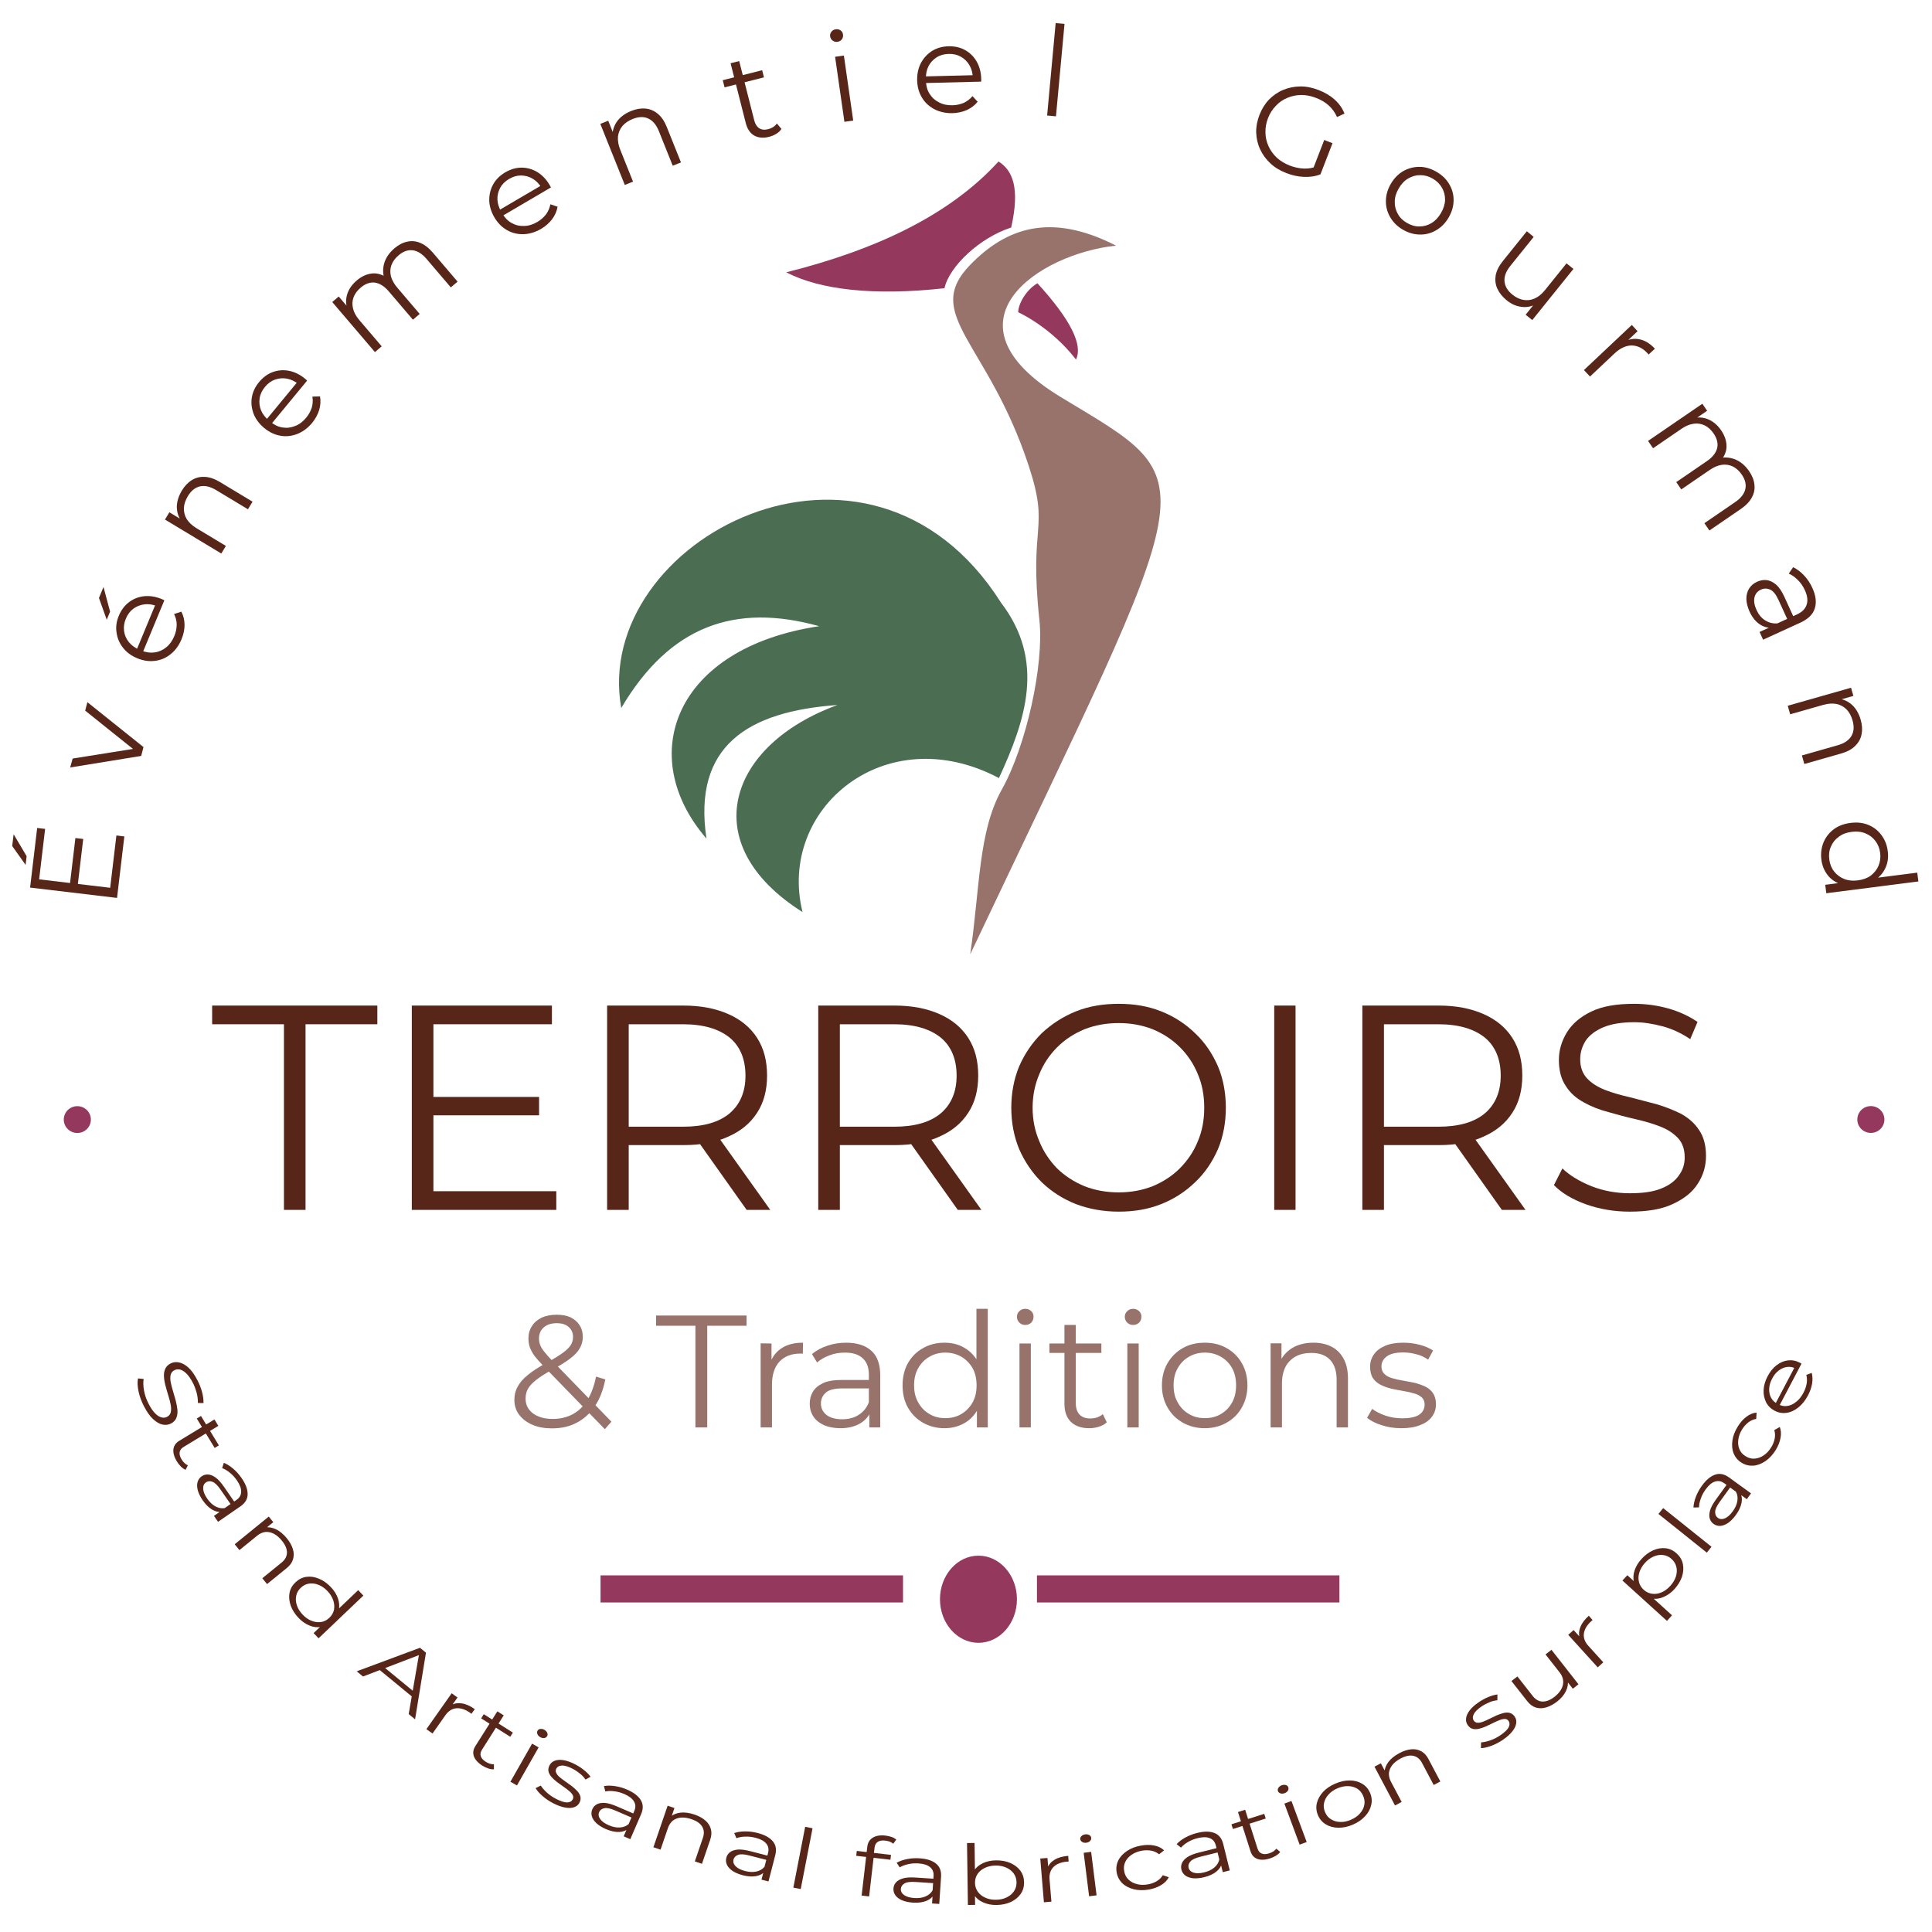 <?xml version="1.0" encoding="UTF-8" standalone="no"?><!DOCTYPE svg PUBLIC "-//W3C//DTD SVG 1.1//EN" "http://www.w3.org/Graphics/SVG/1.1/DTD/svg11.dtd"><svg width="100%" height="100%" viewBox="0 0 556 556" version="1.1" xmlns="http://www.w3.org/2000/svg" xmlns:xlink="http://www.w3.org/1999/xlink" xml:space="preserve" xmlns:serif="http://www.serif.com/" style="fill-rule:evenodd;clip-rule:evenodd;stroke-linejoin:round;stroke-miterlimit:2;"><g><g><g><g transform="matrix(84,0,0,84,60.714,348.188)"><path d="M0.25,-0l0,-0.636l-0.246,0l-0,-0.064l0.566,-0l0,0.064l-0.246,0l-0,0.636l-0.074,-0Z" style="fill:#582618;fill-rule:nonzero;"/></g><g transform="matrix(84,0,0,84,108.936,348.188)"><path d="M0.18,-0.387l0.37,-0l0,0.063l-0.37,0l0,-0.063Zm0.008,0.323l0.421,-0l-0,0.064l-0.495,-0l0,-0.7l0.48,0l0,0.064l-0.406,0l-0,0.572Z" style="fill:#582618;fill-rule:nonzero;"/></g><g transform="matrix(84,0,0,84,165.143,348.188)"><path d="M0.114,-0l0,-0.7l0.262,0c0.059,0 0.11,0.01 0.153,0.029c0.043,0.019 0.076,0.046 0.099,0.082c0.023,0.036 0.034,0.078 0.034,0.129c0,0.049 -0.011,0.092 -0.034,0.127c-0.023,0.036 -0.056,0.063 -0.099,0.082c-0.043,0.02 -0.094,0.029 -0.153,0.029l-0.221,0l0.033,-0.034l-0,0.256l-0.074,0Zm0.478,0l-0.18,-0.254l0.08,0l0.181,0.254l-0.081,0Zm-0.404,-0.25l-0.033,-0.035l0.219,-0c0.07,-0 0.123,-0.015 0.16,-0.046c0.036,-0.031 0.054,-0.074 0.054,-0.129c0,-0.056 -0.018,-0.1 -0.054,-0.13c-0.037,-0.03 -0.09,-0.046 -0.16,-0.046l-0.219,0l0.033,-0.035l-0,0.421Z" style="fill:#582618;fill-rule:nonzero;"/></g><g transform="matrix(84,0,0,84,225.906,348.188)"><path d="M0.114,-0l0,-0.7l0.262,0c0.059,0 0.11,0.01 0.153,0.029c0.043,0.019 0.076,0.046 0.099,0.082c0.023,0.036 0.034,0.078 0.034,0.129c0,0.049 -0.011,0.092 -0.034,0.127c-0.023,0.036 -0.056,0.063 -0.099,0.082c-0.043,0.02 -0.094,0.029 -0.153,0.029l-0.221,0l0.033,-0.034l-0,0.256l-0.074,0Zm0.478,0l-0.18,-0.254l0.08,0l0.181,0.254l-0.081,0Zm-0.404,-0.25l-0.033,-0.035l0.219,-0c0.07,-0 0.123,-0.015 0.16,-0.046c0.036,-0.031 0.054,-0.074 0.054,-0.129c0,-0.056 -0.018,-0.1 -0.054,-0.13c-0.037,-0.03 -0.09,-0.046 -0.16,-0.046l-0.219,0l0.033,-0.035l-0,0.421Z" style="fill:#582618;fill-rule:nonzero;"/></g><g transform="matrix(84,0,0,84,286.668,348.188)"><path d="M0.42,0.006c-0.053,0 -0.102,-0.009 -0.147,-0.026c-0.045,-0.018 -0.084,-0.043 -0.117,-0.075c-0.033,-0.033 -0.058,-0.07 -0.077,-0.113c-0.018,-0.044 -0.027,-0.091 -0.027,-0.142c-0,-0.051 0.009,-0.098 0.027,-0.142c0.019,-0.043 0.044,-0.08 0.077,-0.113c0.034,-0.032 0.073,-0.057 0.117,-0.075c0.045,-0.018 0.094,-0.026 0.147,-0.026c0.053,-0 0.101,0.008 0.146,0.026c0.045,0.018 0.083,0.043 0.116,0.075c0.034,0.032 0.059,0.07 0.078,0.113c0.018,0.043 0.027,0.091 0.027,0.142c0,0.051 -0.009,0.099 -0.027,0.142c-0.019,0.043 -0.044,0.081 -0.078,0.113c-0.033,0.032 -0.071,0.057 -0.116,0.075c-0.045,0.018 -0.093,0.026 -0.146,0.026Zm-0,-0.066c0.042,0 0.08,-0.007 0.116,-0.021c0.036,-0.015 0.067,-0.035 0.093,-0.061c0.027,-0.027 0.048,-0.058 0.062,-0.093c0.015,-0.035 0.022,-0.073 0.022,-0.115c0,-0.042 -0.007,-0.08 -0.022,-0.115c-0.014,-0.035 -0.035,-0.066 -0.061,-0.092c-0.027,-0.027 -0.058,-0.047 -0.094,-0.062c-0.036,-0.014 -0.074,-0.021 -0.116,-0.021c-0.042,-0 -0.081,0.007 -0.117,0.021c-0.036,0.015 -0.067,0.035 -0.094,0.062c-0.026,0.026 -0.047,0.057 -0.061,0.092c-0.015,0.035 -0.023,0.073 -0.023,0.115c0,0.042 0.008,0.08 0.023,0.115c0.014,0.035 0.035,0.066 0.061,0.093c0.027,0.026 0.058,0.046 0.094,0.061c0.036,0.014 0.075,0.021 0.117,0.021Z" style="fill:#582618;fill-rule:nonzero;"/></g><g transform="matrix(84,0,0,84,357.13,348.188)"><rect x="0.114" y="-0.7" width="0.073" height="0.7" style="fill:#582618;fill-rule:nonzero;"/></g><g transform="matrix(84,0,0,84,382.487,348.188)"><path d="M0.114,-0l0,-0.7l0.262,0c0.059,0 0.11,0.01 0.153,0.029c0.043,0.019 0.076,0.046 0.099,0.082c0.023,0.036 0.034,0.078 0.034,0.129c0,0.049 -0.011,0.092 -0.034,0.127c-0.023,0.036 -0.056,0.063 -0.099,0.082c-0.043,0.02 -0.094,0.029 -0.153,0.029l-0.221,0l0.033,-0.034l-0,0.256l-0.074,0Zm0.478,0l-0.18,-0.254l0.08,0l0.181,0.254l-0.081,0Zm-0.404,-0.25l-0.033,-0.035l0.219,-0c0.07,-0 0.123,-0.015 0.16,-0.046c0.036,-0.031 0.054,-0.074 0.054,-0.129c0,-0.056 -0.018,-0.1 -0.054,-0.13c-0.037,-0.03 -0.09,-0.046 -0.16,-0.046l-0.219,0l0.033,-0.035l-0,0.421Z" style="fill:#582618;fill-rule:nonzero;"/></g><g transform="matrix(84,0,0,84,443.25,348.188)"><path d="M0.307,0.006c-0.052,0 -0.102,-0.008 -0.15,-0.025c-0.047,-0.017 -0.084,-0.039 -0.11,-0.066l0.029,-0.057c0.025,0.024 0.058,0.044 0.1,0.061c0.041,0.016 0.085,0.024 0.131,0.024c0.044,0 0.08,-0.005 0.107,-0.016c0.028,-0.011 0.048,-0.026 0.061,-0.045c0.014,-0.019 0.02,-0.039 0.02,-0.062c0,-0.028 -0.008,-0.05 -0.023,-0.066c-0.016,-0.017 -0.036,-0.03 -0.062,-0.04c-0.025,-0.01 -0.054,-0.018 -0.084,-0.025c-0.031,-0.007 -0.061,-0.015 -0.092,-0.024c-0.031,-0.008 -0.059,-0.019 -0.084,-0.033c-0.026,-0.014 -0.047,-0.032 -0.062,-0.056c-0.016,-0.023 -0.024,-0.053 -0.024,-0.09c0,-0.034 0.01,-0.066 0.028,-0.095c0.018,-0.029 0.046,-0.053 0.084,-0.071c0.038,-0.018 0.086,-0.026 0.146,-0.026c0.039,-0 0.078,0.005 0.117,0.016c0.039,0.011 0.072,0.027 0.1,0.046l-0.025,0.059c-0.03,-0.02 -0.061,-0.035 -0.095,-0.044c-0.034,-0.009 -0.066,-0.014 -0.097,-0.014c-0.043,-0 -0.078,0.006 -0.105,0.017c-0.028,0.012 -0.048,0.027 -0.061,0.046c-0.012,0.019 -0.019,0.04 -0.019,0.064c0,0.027 0.008,0.049 0.024,0.066c0.015,0.016 0.036,0.029 0.061,0.039c0.026,0.01 0.054,0.018 0.085,0.025c0.03,0.008 0.061,0.016 0.092,0.024c0.03,0.009 0.058,0.02 0.084,0.033c0.025,0.014 0.046,0.032 0.061,0.055c0.016,0.023 0.024,0.053 0.024,0.089c-0,0.034 -0.009,0.066 -0.028,0.095c-0.018,0.029 -0.047,0.052 -0.086,0.07c-0.038,0.018 -0.087,0.026 -0.147,0.026Z" style="fill:#582618;fill-rule:nonzero;"/></g><g><rect x="172.829" y="453.368" width="87.049" height="7.798" style="fill:#94395d;"/><rect x="298.42" y="453.368" width="87.049" height="7.798" style="fill:#94395d;"/><ellipse cx="281.586" cy="460.237" rx="11.075" ry="12.541" style="fill:#94395d;"/></g><g transform="matrix(46,0,0,46,145.777,410.788)"><path d="M0.284,0.006c-0.045,0 -0.086,-0.007 -0.121,-0.022c-0.036,-0.015 -0.063,-0.036 -0.084,-0.063c-0.02,-0.026 -0.03,-0.058 -0.03,-0.093c-0,-0.03 0.006,-0.057 0.02,-0.082c0.013,-0.025 0.034,-0.05 0.064,-0.074c0.03,-0.025 0.069,-0.05 0.119,-0.077c0.042,-0.023 0.074,-0.043 0.098,-0.06c0.024,-0.017 0.041,-0.034 0.051,-0.049c0.01,-0.016 0.015,-0.033 0.015,-0.051c-0,-0.026 -0.009,-0.047 -0.027,-0.063c-0.017,-0.016 -0.042,-0.024 -0.075,-0.024c-0.035,0 -0.062,0.009 -0.082,0.027c-0.019,0.017 -0.029,0.04 -0.029,0.068c-0,0.014 0.002,0.027 0.007,0.04c0.004,0.012 0.012,0.026 0.025,0.042c0.012,0.016 0.029,0.035 0.051,0.058l0.37,0.381l-0.041,0.047l-0.386,-0.397c-0.024,-0.025 -0.042,-0.046 -0.056,-0.064c-0.013,-0.019 -0.022,-0.037 -0.028,-0.053c-0.005,-0.017 -0.008,-0.034 -0.008,-0.053c0,-0.03 0.007,-0.056 0.022,-0.078c0.014,-0.023 0.035,-0.04 0.061,-0.053c0.027,-0.012 0.058,-0.018 0.094,-0.018c0.033,-0 0.062,0.005 0.086,0.016c0.024,0.012 0.043,0.028 0.056,0.048c0.014,0.021 0.021,0.046 0.021,0.075c-0,0.026 -0.006,0.049 -0.019,0.071c-0.012,0.022 -0.032,0.043 -0.06,0.064c-0.028,0.022 -0.066,0.045 -0.114,0.071c-0.042,0.023 -0.075,0.044 -0.1,0.064c-0.024,0.019 -0.041,0.038 -0.051,0.056c-0.01,0.019 -0.014,0.039 -0.014,0.061c-0,0.025 0.007,0.047 0.021,0.066c0.014,0.019 0.034,0.034 0.059,0.044c0.026,0.011 0.056,0.016 0.089,0.016c0.047,-0 0.089,-0.01 0.125,-0.029c0.037,-0.02 0.068,-0.049 0.092,-0.088c0.025,-0.04 0.043,-0.089 0.055,-0.148l0.058,0.018c-0.014,0.067 -0.035,0.123 -0.066,0.168c-0.031,0.046 -0.069,0.08 -0.114,0.103c-0.045,0.024 -0.096,0.035 -0.154,0.035Z" style="fill:#98736c;fill-rule:nonzero;"/></g><g transform="matrix(46,0,0,46,176.557,410.788)"></g><g transform="matrix(46,0,0,46,188.63,410.788)"><path d="M0.25,-0l0,-0.636l-0.246,0l-0,-0.064l0.566,-0l0,0.064l-0.246,0l-0,0.636l-0.074,-0Z" style="fill:#98736c;fill-rule:nonzero;"/></g><g transform="matrix(46,0,0,46,214.347,410.788)"><path d="M0.099,-0l0,-0.526l0.068,0.001l0,0.143l-0.007,-0.025c0.015,-0.04 0.04,-0.07 0.074,-0.091c0.035,-0.022 0.078,-0.032 0.13,-0.032l-0.001,0.069c-0.002,-0 -0.005,-0.001 -0.008,-0.001c-0.003,0 -0.005,-0 -0.008,-0c-0.055,-0 -0.098,0.017 -0.13,0.05c-0.031,0.034 -0.047,0.082 -0.047,0.144l0,0.268l-0.071,-0Z" style="fill:#98736c;fill-rule:nonzero;"/></g><g transform="matrix(46,0,0,46,230.499,410.788)"><path d="M0.428,-0l0,-0.116l-0.003,-0.019l0,-0.194c0,-0.045 -0.012,-0.079 -0.038,-0.103c-0.025,-0.024 -0.062,-0.036 -0.111,-0.036c-0.034,-0 -0.067,0.005 -0.097,0.017c-0.031,0.011 -0.057,0.026 -0.078,0.045l-0.032,-0.053c0.027,-0.022 0.059,-0.04 0.096,-0.052c0.038,-0.013 0.077,-0.019 0.118,-0.019c0.068,-0 0.121,0.017 0.158,0.051c0.037,0.033 0.055,0.085 0.055,0.153l0,0.326l-0.068,0Zm-0.181,0.005c-0.04,-0 -0.074,-0.007 -0.103,-0.019c-0.028,-0.013 -0.051,-0.031 -0.066,-0.054c-0.015,-0.023 -0.023,-0.05 -0.023,-0.08c-0,-0.027 0.006,-0.052 0.019,-0.074c0.013,-0.023 0.035,-0.041 0.064,-0.055c0.03,-0.014 0.07,-0.02 0.12,-0.02l0.181,-0l0,0.053l-0.179,-0c-0.051,-0 -0.086,0.009 -0.105,0.027c-0.02,0.018 -0.03,0.04 -0.03,0.067c0,0.03 0.012,0.054 0.035,0.072c0.024,0.018 0.056,0.027 0.098,0.027c0.04,-0 0.075,-0.009 0.104,-0.028c0.028,-0.018 0.05,-0.044 0.063,-0.079l0.016,0.049c-0.013,0.035 -0.036,0.063 -0.069,0.083c-0.033,0.02 -0.075,0.031 -0.125,0.031Z" style="fill:#98736c;fill-rule:nonzero;"/></g><g transform="matrix(46,0,0,46,257.633,410.788)"><path d="M0.308,0.005c-0.05,-0 -0.094,-0.012 -0.134,-0.034c-0.04,-0.023 -0.071,-0.054 -0.094,-0.094c-0.023,-0.04 -0.034,-0.087 -0.034,-0.14c0,-0.053 0.011,-0.1 0.034,-0.14c0.023,-0.04 0.054,-0.071 0.094,-0.093c0.04,-0.023 0.084,-0.034 0.134,-0.034c0.046,-0 0.087,0.01 0.123,0.031c0.037,0.021 0.066,0.051 0.088,0.091c0.021,0.039 0.032,0.088 0.032,0.145c0,0.057 -0.01,0.105 -0.032,0.145c-0.021,0.04 -0.05,0.071 -0.086,0.091c-0.037,0.021 -0.078,0.032 -0.125,0.032Zm0.006,-0.063c0.037,0 0.07,-0.008 0.1,-0.026c0.029,-0.017 0.052,-0.041 0.07,-0.072c0.017,-0.031 0.025,-0.066 0.025,-0.107c0,-0.041 -0.008,-0.077 -0.025,-0.108c-0.018,-0.03 -0.041,-0.054 -0.07,-0.071c-0.03,-0.017 -0.063,-0.026 -0.1,-0.026c-0.038,0 -0.071,0.009 -0.1,0.026c-0.03,0.017 -0.053,0.041 -0.07,0.071c-0.018,0.031 -0.026,0.067 -0.026,0.108c-0,0.041 0.008,0.076 0.026,0.107c0.017,0.031 0.04,0.055 0.07,0.072c0.029,0.018 0.062,0.026 0.1,0.026Zm0.197,0.058l0,-0.158l0.007,-0.106l-0.01,-0.106l0,-0.372l0.071,0l0,0.742l-0.068,-0Z" style="fill:#98736c;fill-rule:nonzero;"/></g><g transform="matrix(46,0,0,46,288.838,410.788)"><path d="M0.099,-0l0,-0.525l0.071,0l0,0.525l-0.071,-0Zm0.036,-0.641c-0.015,0 -0.027,-0.005 -0.037,-0.015c-0.01,-0.01 -0.015,-0.022 -0.015,-0.036c0,-0.014 0.005,-0.026 0.015,-0.035c0.01,-0.01 0.022,-0.015 0.037,-0.015c0.015,0 0.027,0.005 0.037,0.014c0.01,0.009 0.015,0.021 0.015,0.035c-0,0.015 -0.005,0.027 -0.014,0.037c-0.01,0.01 -0.023,0.015 -0.038,0.015Z" style="fill:#98736c;fill-rule:nonzero;"/></g><g transform="matrix(46,0,0,46,301.224,410.788)"><path d="M0.265,0.005c-0.049,-0 -0.087,-0.014 -0.114,-0.04c-0.027,-0.027 -0.04,-0.065 -0.04,-0.113l0,-0.493l0.071,0l0,0.489c0,0.031 0.008,0.055 0.023,0.071c0.016,0.017 0.038,0.025 0.068,0.025c0.031,0 0.057,-0.009 0.078,-0.027l0.025,0.051c-0.014,0.013 -0.031,0.022 -0.05,0.028c-0.02,0.006 -0.04,0.009 -0.061,0.009Zm-0.248,-0.471l0,-0.059l0.325,-0l-0,0.059l-0.325,-0Z" style="fill:#98736c;fill-rule:nonzero;"/></g><g transform="matrix(46,0,0,46,319.88,410.788)"><path d="M0.099,-0l0,-0.525l0.071,0l0,0.525l-0.071,-0Zm0.036,-0.641c-0.015,0 -0.027,-0.005 -0.037,-0.015c-0.01,-0.01 -0.015,-0.022 -0.015,-0.036c0,-0.014 0.005,-0.026 0.015,-0.035c0.01,-0.01 0.022,-0.015 0.037,-0.015c0.015,0 0.027,0.005 0.037,0.014c0.01,0.009 0.015,0.021 0.015,0.035c-0,0.015 -0.005,0.027 -0.014,0.037c-0.01,0.01 -0.023,0.015 -0.038,0.015Z" style="fill:#98736c;fill-rule:nonzero;"/></g><g transform="matrix(46,0,0,46,332.266,410.788)"><path d="M0.314,0.005c-0.052,-0 -0.097,-0.012 -0.138,-0.035c-0.04,-0.023 -0.072,-0.054 -0.095,-0.095c-0.023,-0.04 -0.035,-0.086 -0.035,-0.138c0,-0.052 0.012,-0.099 0.035,-0.139c0.024,-0.04 0.055,-0.071 0.095,-0.094c0.04,-0.023 0.086,-0.034 0.138,-0.034c0.051,-0 0.097,0.011 0.137,0.034c0.041,0.023 0.072,0.054 0.095,0.094c0.023,0.04 0.035,0.086 0.035,0.139c-0,0.052 -0.012,0.098 -0.035,0.138c-0.023,0.041 -0.054,0.072 -0.095,0.095c-0.04,0.023 -0.086,0.035 -0.138,0.035Zm0,-0.063c0.038,0 0.072,-0.008 0.101,-0.026c0.03,-0.017 0.053,-0.041 0.07,-0.072c0.017,-0.031 0.025,-0.066 0.025,-0.107c0,-0.041 -0.008,-0.077 -0.025,-0.108c-0.017,-0.03 -0.04,-0.054 -0.07,-0.071c-0.029,-0.017 -0.063,-0.026 -0.1,-0.026c-0.038,0 -0.071,0.009 -0.1,0.026c-0.03,0.017 -0.053,0.041 -0.07,0.071c-0.018,0.031 -0.026,0.067 -0.026,0.108c-0,0.041 0.008,0.076 0.026,0.107c0.017,0.031 0.04,0.055 0.07,0.072c0.029,0.018 0.062,0.026 0.1,0.026Z" style="fill:#98736c;fill-rule:nonzero;"/></g><g transform="matrix(46,0,0,46,361.108,410.788)"><path d="M0.367,-0.53c0.043,-0 0.08,0.008 0.113,0.025c0.032,0.016 0.057,0.041 0.075,0.074c0.019,0.034 0.028,0.076 0.028,0.126l-0,0.305l-0.071,-0l-0,-0.298c-0,-0.055 -0.014,-0.097 -0.042,-0.126c-0.027,-0.028 -0.066,-0.042 -0.116,-0.042c-0.037,-0 -0.07,0.007 -0.098,0.022c-0.027,0.015 -0.049,0.037 -0.064,0.065c-0.014,0.029 -0.022,0.063 -0.022,0.103l0,0.276l-0.071,-0l0,-0.526l0.068,0l0,0.145l-0.011,-0.027c0.017,-0.038 0.044,-0.068 0.08,-0.09c0.036,-0.021 0.08,-0.032 0.131,-0.032Z" style="fill:#98736c;fill-rule:nonzero;"/></g><g transform="matrix(46,0,0,46,392.227,410.788)"><path d="M0.24,0.005c-0.043,-0 -0.084,-0.006 -0.123,-0.019c-0.039,-0.012 -0.069,-0.028 -0.091,-0.046l0.032,-0.056c0.021,0.016 0.048,0.03 0.082,0.042c0.033,0.011 0.068,0.017 0.105,0.017c0.05,0 0.086,-0.008 0.108,-0.023c0.022,-0.016 0.033,-0.037 0.033,-0.063c0,-0.019 -0.006,-0.034 -0.018,-0.045c-0.013,-0.011 -0.029,-0.02 -0.049,-0.025c-0.02,-0.006 -0.043,-0.011 -0.067,-0.015c-0.024,-0.004 -0.049,-0.009 -0.073,-0.014c-0.025,-0.006 -0.047,-0.014 -0.067,-0.024c-0.02,-0.01 -0.037,-0.024 -0.049,-0.042c-0.012,-0.018 -0.018,-0.042 -0.018,-0.072c-0,-0.029 0.008,-0.054 0.024,-0.077c0.016,-0.023 0.04,-0.041 0.071,-0.054c0.031,-0.013 0.069,-0.019 0.113,-0.019c0.034,-0 0.068,0.004 0.102,0.013c0.034,0.009 0.062,0.021 0.084,0.036l-0.031,0.057c-0.023,-0.016 -0.048,-0.028 -0.075,-0.034c-0.026,-0.007 -0.053,-0.011 -0.08,-0.011c-0.047,0 -0.082,0.008 -0.104,0.025c-0.022,0.016 -0.033,0.037 -0.033,0.062c-0,0.02 0.006,0.036 0.018,0.047c0.012,0.012 0.028,0.021 0.049,0.027c0.02,0.006 0.042,0.011 0.067,0.015c0.024,0.004 0.048,0.009 0.073,0.014c0.024,0.006 0.046,0.014 0.066,0.023c0.021,0.01 0.037,0.024 0.049,0.041c0.012,0.018 0.019,0.041 0.019,0.07c-0,0.031 -0.009,0.057 -0.026,0.079c-0.017,0.023 -0.042,0.04 -0.074,0.052c-0.032,0.013 -0.071,0.019 -0.117,0.019Z" style="fill:#98736c;fill-rule:nonzero;"/></g><g transform="matrix(46,0,0,46,414.698,410.788)"></g><ellipse cx="22.253" cy="322.197" rx="3.899" ry="3.861" style="fill:#94395d;"/><ellipse cx="538.406" cy="322.176" rx="3.899" ry="3.861" style="fill:#94395d;"/><g transform="matrix(0.24,0,0,0.24,122.518,10.24)"><g transform="matrix(0.118,-0.993,0.993,0.118,-1371.95,557.414)"><g transform="matrix(150,0,0,150,-372.178,1051.05)"><path d="M0.18,-0.387l0.37,0l0,0.063l-0.37,0l-0,-0.063Zm0.008,0.323l0.421,0l0,0.064l-0.495,-0l0,-0.7l0.48,0l0,0.064l-0.406,0l0,0.572Zm0.102,-0.693l0.137,-0.124l0.095,0l-0.162,0.124l-0.07,0Z" style="fill:#582618;fill-rule:nonzero;"/></g></g><g transform="matrix(0.253,-0.967,0.967,0.253,-1130.09,332.144)"><g transform="matrix(150,0,0,150,-349.877,898.171)"><path d="M0.234,-0l-0.233,-0.526l0.074,0.001l0.214,0.487l-0.035,-0l0.217,-0.487l0.07,-0l-0.234,0.525l-0.073,-0Z" style="fill:#582618;fill-rule:nonzero;"/></g></g><g transform="matrix(0.383,-0.924,0.924,0.383,-902.244,185.319)"><g transform="matrix(150,0,0,150,-312.354,768.262)"><path d="M0.322,0.005c-0.055,0 -0.103,-0.012 -0.144,-0.035c-0.041,-0.022 -0.074,-0.054 -0.097,-0.095c-0.023,-0.04 -0.035,-0.086 -0.035,-0.138c0,-0.052 0.011,-0.098 0.034,-0.138c0.022,-0.04 0.053,-0.071 0.092,-0.094c0.039,-0.024 0.082,-0.035 0.131,-0.035c0.049,0 0.093,0.011 0.132,0.034c0.038,0.022 0.068,0.053 0.09,0.093c0.022,0.041 0.033,0.087 0.033,0.14c0,0.003 -0.001,0.018 -0.001,0.022l-0.457,0l-0,-0.053l0.419,0l-0.028,0.021c-0,-0.038 -0.008,-0.072 -0.024,-0.101c-0.017,-0.03 -0.039,-0.053 -0.067,-0.07c-0.028,-0.017 -0.06,-0.025 -0.097,-0.025c-0.036,0 -0.068,0.008 -0.097,0.025c-0.029,0.017 -0.051,0.04 -0.067,0.07c-0.016,0.03 -0.024,0.064 -0.024,0.103l0,0.011c0,0.04 0.009,0.075 0.027,0.106c0.017,0.03 0.042,0.054 0.074,0.071c0.031,0.017 0.067,0.025 0.108,0.025c0.032,0 0.062,-0.006 0.09,-0.017c0.027,-0.011 0.051,-0.029 0.071,-0.052l0.04,0.046c-0.023,0.028 -0.052,0.049 -0.087,0.064c-0.035,0.015 -0.074,0.022 -0.116,0.022Zm-0.085,-0.612l0.137,-0.124l0.095,0l-0.162,0.124l-0.07,0Z" style="fill:#582618;fill-rule:nonzero;"/></g></g><g transform="matrix(0.516,-0.856,0.856,0.516,-665.193,90.423)"><g transform="matrix(150,0,0,150,-252.557,634.019)"><path d="M0.367,-0.53c0.043,-0 0.08,0.008 0.113,0.025c0.032,0.016 0.057,0.041 0.075,0.074c0.019,0.034 0.028,0.076 0.028,0.126l-0,0.305l-0.071,-0l-0,-0.298c-0,-0.055 -0.014,-0.097 -0.042,-0.126c-0.027,-0.028 -0.066,-0.042 -0.116,-0.042c-0.037,-0 -0.07,0.007 -0.098,0.022c-0.027,0.015 -0.049,0.037 -0.064,0.065c-0.014,0.029 -0.022,0.063 -0.022,0.103l0,0.276l-0.071,-0l0,-0.526l0.068,0l0,0.145l-0.011,-0.027c0.017,-0.038 0.044,-0.068 0.08,-0.09c0.036,-0.021 0.08,-0.032 0.131,-0.032Z" style="fill:#582618;fill-rule:nonzero;"/></g></g><g transform="matrix(0.636,-0.771,0.771,0.636,-447.608,53.277)"><g transform="matrix(150,0,0,150,-167.302,501.338)"><path d="M0.322,0.005c-0.054,-0 -0.102,-0.012 -0.144,-0.035c-0.041,-0.023 -0.074,-0.054 -0.097,-0.095c-0.023,-0.04 -0.035,-0.086 -0.035,-0.138c0,-0.052 0.011,-0.098 0.033,-0.138c0.023,-0.04 0.053,-0.072 0.092,-0.095c0.039,-0.023 0.083,-0.034 0.132,-0.034c0.049,-0 0.093,0.011 0.131,0.033c0.039,0.023 0.069,0.054 0.091,0.094c0.022,0.041 0.033,0.087 0.033,0.14c-0,0.003 -0,0.006 -0,0.01c-0.001,0.004 -0.001,0.008 -0.001,0.012l-0.457,-0l0,-0.053l0.419,-0l-0.028,0.021c0,-0.038 -0.008,-0.072 -0.024,-0.101c-0.016,-0.03 -0.039,-0.053 -0.067,-0.07c-0.028,-0.017 -0.06,-0.025 -0.097,-0.025c-0.036,-0 -0.069,0.008 -0.097,0.025c-0.028,0.017 -0.051,0.04 -0.067,0.07c-0.016,0.03 -0.023,0.064 -0.023,0.102l-0,0.012c-0,0.04 0.008,0.075 0.026,0.105c0.018,0.031 0.042,0.054 0.074,0.071c0.031,0.018 0.067,0.026 0.108,0.026c0.032,0 0.062,-0.006 0.09,-0.017c0.027,-0.012 0.051,-0.029 0.071,-0.052l0.04,0.046c-0.024,0.028 -0.053,0.049 -0.088,0.064c-0.035,0.014 -0.073,0.022 -0.115,0.022Z" style="fill:#582618;fill-rule:nonzero;"/></g></g><g transform="matrix(0.761,-0.649,0.649,0.761,-269.739,46.09)"><g transform="matrix(150,0,0,150,-72.31,389.167)"><path d="M0.755,-0.53c0.043,-0 0.08,0.008 0.111,0.025c0.032,0.016 0.057,0.041 0.074,0.074c0.018,0.034 0.027,0.076 0.027,0.126l-0,0.305l-0.071,-0l-0,-0.298c-0,-0.055 -0.013,-0.097 -0.04,-0.126c-0.026,-0.028 -0.063,-0.042 -0.111,-0.042c-0.036,-0 -0.067,0.007 -0.094,0.022c-0.026,0.015 -0.047,0.037 -0.061,0.065c-0.014,0.029 -0.021,0.063 -0.021,0.103l-0,0.276l-0.071,-0l-0,-0.298c-0,-0.055 -0.014,-0.097 -0.04,-0.126c-0.026,-0.028 -0.064,-0.042 -0.112,-0.042c-0.035,-0 -0.066,0.007 -0.093,0.022c-0.027,0.015 -0.047,0.037 -0.061,0.065c-0.015,0.029 -0.022,0.063 -0.022,0.103l0,0.276l-0.071,-0l0,-0.526l0.068,0l0,0.143l-0.011,-0.025c0.016,-0.038 0.042,-0.068 0.078,-0.09c0.035,-0.021 0.077,-0.032 0.126,-0.032c0.051,-0 0.095,0.013 0.131,0.038c0.036,0.026 0.059,0.065 0.07,0.116l-0.028,-0.011c0.015,-0.042 0.042,-0.077 0.081,-0.104c0.04,-0.026 0.086,-0.039 0.141,-0.039Z" style="fill:#582618;fill-rule:nonzero;"/></g></g><g transform="matrix(0.862,-0.506,0.506,0.862,-116.122,83.999)"><g transform="matrix(150,0,0,150,96.474,255.633)"><path d="M0.322,0.005c-0.054,-0 -0.102,-0.012 -0.144,-0.035c-0.041,-0.023 -0.074,-0.054 -0.097,-0.095c-0.023,-0.04 -0.035,-0.086 -0.035,-0.138c0,-0.052 0.011,-0.098 0.033,-0.138c0.023,-0.04 0.053,-0.072 0.092,-0.095c0.039,-0.023 0.083,-0.034 0.132,-0.034c0.049,-0 0.093,0.011 0.131,0.033c0.039,0.023 0.069,0.054 0.091,0.094c0.022,0.041 0.033,0.087 0.033,0.14c-0,0.003 -0,0.006 -0,0.01c-0.001,0.004 -0.001,0.008 -0.001,0.012l-0.457,-0l0,-0.053l0.419,-0l-0.028,0.021c0,-0.038 -0.008,-0.072 -0.024,-0.101c-0.016,-0.03 -0.039,-0.053 -0.067,-0.07c-0.028,-0.017 -0.06,-0.025 -0.097,-0.025c-0.036,-0 -0.069,0.008 -0.097,0.025c-0.028,0.017 -0.051,0.04 -0.067,0.07c-0.016,0.03 -0.023,0.064 -0.023,0.102l-0,0.012c-0,0.04 0.008,0.075 0.026,0.105c0.018,0.031 0.042,0.054 0.074,0.071c0.031,0.018 0.067,0.026 0.108,0.026c0.032,0 0.062,-0.006 0.09,-0.017c0.027,-0.012 0.051,-0.029 0.071,-0.052l0.04,0.046c-0.024,0.028 -0.053,0.049 -0.088,0.064c-0.035,0.014 -0.073,0.022 -0.115,0.022Z" style="fill:#582618;fill-rule:nonzero;"/></g></g><g transform="matrix(0.928,-0.372,0.372,0.928,-52.542,97.075)"><g transform="matrix(150,0,0,150,225.01,184.543)"><path d="M0.367,-0.53c0.043,-0 0.08,0.008 0.113,0.025c0.032,0.016 0.057,0.041 0.075,0.074c0.019,0.034 0.028,0.076 0.028,0.126l-0,0.305l-0.071,-0l-0,-0.298c-0,-0.055 -0.014,-0.097 -0.042,-0.126c-0.027,-0.028 -0.066,-0.042 -0.116,-0.042c-0.037,-0 -0.07,0.007 -0.098,0.022c-0.027,0.015 -0.049,0.037 -0.064,0.065c-0.014,0.029 -0.022,0.063 -0.022,0.103l0,0.276l-0.071,-0l0,-0.526l0.068,0l0,0.145l-0.011,-0.027c0.017,-0.038 0.044,-0.068 0.08,-0.09c0.036,-0.021 0.08,-0.032 0.131,-0.032Z" style="fill:#582618;fill-rule:nonzero;"/></g></g><g transform="matrix(0.969,-0.246,0.246,0.969,-20.654,95.662)"><g transform="matrix(150,0,0,150,373.163,130.63)"><path d="M0.265,0.005c-0.049,-0 -0.087,-0.014 -0.114,-0.04c-0.027,-0.027 -0.04,-0.065 -0.04,-0.113l0,-0.493l0.071,0l0,0.489c0,0.031 0.008,0.055 0.023,0.071c0.016,0.017 0.038,0.025 0.068,0.025c0.031,0 0.057,-0.009 0.078,-0.027l0.025,0.051c-0.014,0.013 -0.031,0.022 -0.05,0.028c-0.02,0.006 -0.04,0.009 -0.061,0.009Zm-0.248,-0.471l0,-0.059l0.325,-0l-0,0.059l-0.325,-0Z" style="fill:#582618;fill-rule:nonzero;"/></g></g><g transform="matrix(0.99,-0.142,0.142,0.99,-10.034,70.396)"><g transform="matrix(150,0,0,150,487.293,105.368)"><path d="M0.099,-0l0,-0.525l0.071,0l0,0.525l-0.071,-0Zm0.036,-0.641c-0.015,0 -0.027,-0.005 -0.037,-0.015c-0.01,-0.01 -0.015,-0.022 -0.015,-0.036c0,-0.014 0.005,-0.026 0.015,-0.035c0.01,-0.01 0.022,-0.015 0.037,-0.015c0.015,0 0.027,0.005 0.037,0.014c0.01,0.009 0.015,0.021 0.015,0.035c-0,0.015 -0.005,0.027 -0.014,0.037c-0.01,0.01 -0.023,0.015 -0.038,0.015Z" style="fill:#582618;fill-rule:nonzero;"/></g></g><g transform="matrix(1,-0.025,0.025,1,-2.152,14.59)"><g transform="matrix(150,0,0,150,583.182,93.457)"><path d="M0.322,0.005c-0.054,-0 -0.102,-0.012 -0.144,-0.035c-0.041,-0.023 -0.074,-0.054 -0.097,-0.095c-0.023,-0.04 -0.035,-0.086 -0.035,-0.138c0,-0.052 0.011,-0.098 0.033,-0.138c0.023,-0.04 0.053,-0.072 0.092,-0.095c0.039,-0.023 0.083,-0.034 0.132,-0.034c0.049,-0 0.093,0.011 0.131,0.033c0.039,0.023 0.069,0.054 0.091,0.094c0.022,0.041 0.033,0.087 0.033,0.14c-0,0.003 -0,0.006 -0,0.01c-0.001,0.004 -0.001,0.008 -0.001,0.012l-0.457,-0l0,-0.053l0.419,-0l-0.028,0.021c0,-0.038 -0.008,-0.072 -0.024,-0.101c-0.016,-0.03 -0.039,-0.053 -0.067,-0.07c-0.028,-0.017 -0.06,-0.025 -0.097,-0.025c-0.036,-0 -0.069,0.008 -0.097,0.025c-0.028,0.017 -0.051,0.04 -0.067,0.07c-0.016,0.03 -0.023,0.064 -0.023,0.102l-0,0.012c-0,0.04 0.008,0.075 0.026,0.105c0.018,0.031 0.042,0.054 0.074,0.071c0.031,0.018 0.067,0.026 0.108,0.026c0.032,0 0.062,-0.006 0.09,-0.017c0.027,-0.012 0.051,-0.029 0.071,-0.052l0.04,0.046c-0.024,0.028 -0.053,0.049 -0.088,0.064c-0.035,0.014 -0.073,0.022 -0.115,0.022Z" style="fill:#582618;fill-rule:nonzero;"/></g></g><g transform="matrix(0.996,0.092,-0.092,0.996,11.814,-66.859)"><g transform="matrix(150,0,0,150,730.132,94.544)"><rect x="0.099" y="-0.742" width="0.071" height="0.742" style="fill:#582618;fill-rule:nonzero;"/></g></g><g transform="matrix(0.933,0.361,-0.361,0.933,116.307,-341.509)"><g transform="matrix(150,0,0,150,973.261,140.901)"><path d="M0.421,0.006c-0.053,0 -0.102,-0.008 -0.147,-0.026c-0.045,-0.018 -0.084,-0.043 -0.117,-0.075c-0.034,-0.032 -0.059,-0.07 -0.078,-0.113c-0.018,-0.043 -0.027,-0.091 -0.027,-0.142c-0,-0.051 0.009,-0.099 0.027,-0.142c0.019,-0.043 0.044,-0.081 0.078,-0.113c0.033,-0.032 0.073,-0.057 0.117,-0.075c0.045,-0.018 0.095,-0.026 0.148,-0.026c0.053,-0 0.102,0.008 0.146,0.025c0.045,0.017 0.083,0.042 0.114,0.076l-0.046,0.047c-0.029,-0.029 -0.062,-0.05 -0.097,-0.063c-0.035,-0.013 -0.073,-0.019 -0.114,-0.019c-0.043,-0 -0.083,0.007 -0.119,0.021c-0.037,0.015 -0.069,0.035 -0.096,0.062c-0.027,0.026 -0.048,0.056 -0.062,0.092c-0.015,0.035 -0.023,0.073 -0.023,0.115c0,0.041 0.008,0.08 0.023,0.115c0.014,0.035 0.035,0.066 0.062,0.092c0.027,0.027 0.059,0.047 0.095,0.062c0.037,0.014 0.076,0.021 0.119,0.021c0.04,0 0.077,-0.006 0.113,-0.018c0.036,-0.012 0.069,-0.032 0.099,-0.061l0.042,0.056c-0.033,0.03 -0.072,0.052 -0.117,0.067c-0.045,0.015 -0.092,0.022 -0.14,0.022Zm0.186,-0.098l0,-0.258l0.071,-0l-0,0.267l-0.071,-0.009Z" style="fill:#582618;fill-rule:nonzero;"/></g></g><g transform="matrix(0.863,0.505,-0.505,0.863,259.915,-542.852)"><g transform="matrix(150,0,0,150,1131.65,208.178)"><path d="M0.314,0.005c-0.052,-0 -0.097,-0.012 -0.138,-0.035c-0.04,-0.023 -0.072,-0.054 -0.095,-0.095c-0.023,-0.04 -0.035,-0.086 -0.035,-0.138c0,-0.052 0.012,-0.099 0.035,-0.139c0.024,-0.04 0.055,-0.071 0.095,-0.094c0.04,-0.023 0.086,-0.034 0.138,-0.034c0.051,-0 0.097,0.011 0.137,0.034c0.041,0.023 0.072,0.054 0.095,0.094c0.023,0.04 0.035,0.086 0.035,0.139c-0,0.052 -0.012,0.098 -0.035,0.138c-0.023,0.041 -0.054,0.072 -0.095,0.095c-0.04,0.023 -0.086,0.035 -0.138,0.035Zm0,-0.063c0.038,0 0.072,-0.008 0.101,-0.026c0.03,-0.017 0.053,-0.041 0.07,-0.072c0.017,-0.031 0.025,-0.066 0.025,-0.107c0,-0.041 -0.008,-0.077 -0.025,-0.108c-0.017,-0.03 -0.04,-0.054 -0.07,-0.071c-0.029,-0.017 -0.063,-0.026 -0.1,-0.026c-0.038,0 -0.071,0.009 -0.1,0.026c-0.03,0.017 -0.053,0.041 -0.07,0.071c-0.018,0.031 -0.026,0.067 -0.026,0.108c-0,0.041 0.008,0.076 0.026,0.107c0.017,0.031 0.04,0.055 0.07,0.072c0.029,0.018 0.062,0.026 0.1,0.026Z" style="fill:#582618;fill-rule:nonzero;"/></g></g><g transform="matrix(0.779,0.627,-0.627,0.779,459.06,-726.488)"><g transform="matrix(150,0,0,150,1259.5,287.583)"><path d="M0.316,0.005c-0.045,-0 -0.084,-0.009 -0.117,-0.025c-0.034,-0.017 -0.059,-0.042 -0.078,-0.075c-0.018,-0.034 -0.027,-0.075 -0.027,-0.126l-0,-0.305l0.071,0.001l-0,0.297c-0,0.056 0.014,0.098 0.041,0.126c0.028,0.029 0.067,0.043 0.117,0.043c0.037,-0 0.069,-0.008 0.095,-0.023c0.027,-0.015 0.048,-0.037 0.062,-0.065c0.015,-0.029 0.022,-0.063 0.022,-0.103l0,-0.275l0.071,-0l0,0.525l-0.068,-0l0,-0.144l0.011,0.027c-0.016,0.038 -0.042,0.068 -0.077,0.089c-0.035,0.022 -0.076,0.033 -0.123,0.033Z" style="fill:#582618;fill-rule:nonzero;"/></g></g><g transform="matrix(0.686,0.728,-0.728,0.686,716.727,-880.74)"><g transform="matrix(150,0,0,150,1378.55,389.836)"><path d="M0.099,-0l0,-0.526l0.068,0.001l0,0.143l-0.007,-0.025c0.015,-0.04 0.04,-0.07 0.074,-0.091c0.035,-0.022 0.078,-0.032 0.13,-0.032l-0.001,0.069c-0.002,-0 -0.005,-0.001 -0.008,-0.001c-0.003,0 -0.005,-0 -0.008,-0c-0.055,-0 -0.098,0.017 -0.13,0.05c-0.031,0.034 -0.047,0.082 -0.047,0.144l0,0.268l-0.071,-0Z" style="fill:#582618;fill-rule:nonzero;"/></g></g><g transform="matrix(0.565,0.825,-0.825,0.565,1024.63,-996.461)"><g transform="matrix(150,0,0,150,1457.64,473.816)"><path d="M0.755,-0.53c0.043,-0 0.08,0.008 0.111,0.025c0.032,0.016 0.057,0.041 0.074,0.074c0.018,0.034 0.027,0.076 0.027,0.126l-0,0.305l-0.071,-0l-0,-0.298c-0,-0.055 -0.013,-0.097 -0.04,-0.126c-0.026,-0.028 -0.063,-0.042 -0.111,-0.042c-0.036,-0 -0.067,0.007 -0.094,0.022c-0.026,0.015 -0.047,0.037 -0.061,0.065c-0.014,0.029 -0.021,0.063 -0.021,0.103l-0,0.276l-0.071,-0l-0,-0.298c-0,-0.055 -0.014,-0.097 -0.04,-0.126c-0.026,-0.028 -0.064,-0.042 -0.112,-0.042c-0.035,-0 -0.066,0.007 -0.093,0.022c-0.027,0.015 -0.047,0.037 -0.061,0.065c-0.015,0.029 -0.022,0.063 -0.022,0.103l0,0.276l-0.071,-0l0,-0.526l0.068,0l0,0.143l-0.011,-0.025c0.016,-0.038 0.042,-0.068 0.078,-0.09c0.035,-0.021 0.077,-0.032 0.126,-0.032c0.051,-0 0.095,0.013 0.131,0.038c0.036,0.026 0.059,0.065 0.07,0.116l-0.028,-0.011c0.015,-0.042 0.042,-0.077 0.081,-0.104c0.04,-0.026 0.086,-0.039 0.141,-0.039Z" style="fill:#582618;fill-rule:nonzero;"/></g></g><g transform="matrix(0.416,0.91,-0.91,0.416,1515.22,-1047.06)"><g transform="matrix(150,0,0,150,1572.5,655.708)"><path d="M0.428,-0l0,-0.116l-0.003,-0.019l0,-0.194c0,-0.045 -0.012,-0.079 -0.038,-0.103c-0.025,-0.024 -0.062,-0.036 -0.111,-0.036c-0.034,-0 -0.067,0.005 -0.097,0.017c-0.031,0.011 -0.057,0.026 -0.078,0.045l-0.032,-0.053c0.027,-0.022 0.059,-0.04 0.096,-0.052c0.038,-0.013 0.077,-0.019 0.118,-0.019c0.068,-0 0.121,0.017 0.158,0.051c0.037,0.033 0.055,0.085 0.055,0.153l0,0.326l-0.068,0Zm-0.181,0.005c-0.04,-0 -0.074,-0.007 -0.103,-0.019c-0.028,-0.013 -0.051,-0.031 -0.066,-0.054c-0.015,-0.023 -0.023,-0.05 -0.023,-0.08c-0,-0.027 0.006,-0.052 0.019,-0.074c0.013,-0.023 0.035,-0.041 0.064,-0.055c0.03,-0.014 0.07,-0.02 0.12,-0.02l0.181,-0l0,0.053l-0.179,-0c-0.051,-0 -0.086,0.009 -0.105,0.027c-0.02,0.018 -0.03,0.04 -0.03,0.067c0,0.03 0.012,0.054 0.035,0.072c0.024,0.018 0.056,0.027 0.098,0.027c0.04,-0 0.075,-0.009 0.104,-0.028c0.028,-0.018 0.05,-0.044 0.063,-0.079l0.016,0.049c-0.013,0.035 -0.036,0.063 -0.069,0.083c-0.033,0.02 -0.075,0.031 -0.125,0.031Z" style="fill:#582618;fill-rule:nonzero;"/></g></g><g transform="matrix(0.274,0.962,-0.962,0.274,1941.62,-993.915)"><g transform="matrix(150,0,0,150,1629,788.815)"><path d="M0.367,-0.53c0.043,-0 0.08,0.008 0.113,0.025c0.032,0.016 0.057,0.041 0.075,0.074c0.019,0.034 0.028,0.076 0.028,0.126l-0,0.305l-0.071,-0l-0,-0.298c-0,-0.055 -0.014,-0.097 -0.042,-0.126c-0.027,-0.028 -0.066,-0.042 -0.116,-0.042c-0.037,-0 -0.07,0.007 -0.098,0.022c-0.027,0.015 -0.049,0.037 -0.064,0.065c-0.014,0.029 -0.022,0.063 -0.022,0.103l0,0.276l-0.071,-0l0,-0.526l0.068,0l0,0.145l-0.011,-0.027c0.017,-0.038 0.044,-0.068 0.08,-0.09c0.036,-0.021 0.08,-0.032 0.131,-0.032Z" style="fill:#582618;fill-rule:nonzero;"/></g></g><g transform="matrix(0.127,0.992,-0.992,0.127,2390.89,-831.876)"><g transform="matrix(150,0,0,150,1667.87,941.84)"><path d="M0.308,0.005c-0.05,-0 -0.094,-0.012 -0.134,-0.034c-0.04,-0.023 -0.071,-0.054 -0.094,-0.094c-0.023,-0.04 -0.034,-0.087 -0.034,-0.14c0,-0.053 0.011,-0.1 0.034,-0.14c0.023,-0.04 0.054,-0.071 0.094,-0.093c0.04,-0.023 0.084,-0.034 0.134,-0.034c0.046,-0 0.087,0.01 0.123,0.031c0.037,0.021 0.066,0.051 0.088,0.091c0.021,0.039 0.032,0.088 0.032,0.145c0,0.057 -0.01,0.105 -0.032,0.145c-0.021,0.04 -0.05,0.071 -0.086,0.091c-0.037,0.021 -0.078,0.032 -0.125,0.032Zm0.006,-0.063c0.037,0 0.07,-0.008 0.1,-0.026c0.029,-0.017 0.052,-0.041 0.07,-0.072c0.017,-0.031 0.025,-0.066 0.025,-0.107c0,-0.041 -0.008,-0.077 -0.025,-0.108c-0.018,-0.03 -0.041,-0.054 -0.07,-0.071c-0.03,-0.017 -0.063,-0.026 -0.1,-0.026c-0.038,0 -0.071,0.009 -0.1,0.026c-0.03,0.017 -0.053,0.041 -0.07,0.071c-0.018,0.031 -0.026,0.067 -0.026,0.108c-0,0.041 0.008,0.076 0.026,0.107c0.017,0.031 0.04,0.055 0.07,0.072c0.029,0.018 0.062,0.026 0.1,0.026Zm0.197,0.058l0,-0.158l0.007,-0.106l-0.01,-0.106l0,-0.372l0.071,0l0,0.742l-0.068,-0Z" style="fill:#582618;fill-rule:nonzero;"/></g></g></g><g transform="matrix(0.28,0,0,0.28,-183.906,-257.999)"><g transform="matrix(0.588,1.126,-0.887,0.463,2397.12,365.21)"><g transform="matrix(85.763,0,0,85.763,790.562,2336.14)"><path d="M0.307,0.006c-0.052,0 -0.102,-0.008 -0.15,-0.025c-0.047,-0.017 -0.084,-0.039 -0.11,-0.066l0.029,-0.057c0.025,0.024 0.058,0.044 0.1,0.061c0.041,0.016 0.085,0.024 0.131,0.024c0.044,0 0.08,-0.005 0.107,-0.016c0.028,-0.011 0.048,-0.026 0.061,-0.045c0.014,-0.019 0.02,-0.039 0.02,-0.062c0,-0.028 -0.008,-0.05 -0.023,-0.066c-0.016,-0.017 -0.036,-0.03 -0.062,-0.04c-0.025,-0.01 -0.054,-0.018 -0.084,-0.025c-0.031,-0.007 -0.061,-0.015 -0.092,-0.024c-0.031,-0.008 -0.059,-0.019 -0.084,-0.033c-0.026,-0.014 -0.047,-0.032 -0.062,-0.056c-0.016,-0.023 -0.024,-0.053 -0.024,-0.09c0,-0.034 0.01,-0.066 0.028,-0.095c0.018,-0.029 0.046,-0.053 0.084,-0.071c0.038,-0.018 0.086,-0.026 0.146,-0.026c0.039,-0 0.078,0.005 0.117,0.016c0.039,0.011 0.072,0.027 0.1,0.046l-0.025,0.059c-0.03,-0.02 -0.061,-0.035 -0.095,-0.044c-0.034,-0.009 -0.066,-0.014 -0.097,-0.014c-0.043,-0 -0.078,0.006 -0.105,0.017c-0.028,0.012 -0.048,0.027 -0.061,0.046c-0.012,0.019 -0.019,0.04 -0.019,0.064c0,0.027 0.008,0.049 0.024,0.066c0.015,0.016 0.036,0.029 0.061,0.039c0.026,0.01 0.054,0.018 0.085,0.025c0.03,0.008 0.061,0.016 0.092,0.024c0.03,0.009 0.058,0.02 0.084,0.033c0.025,0.014 0.046,0.032 0.061,0.055c0.016,0.023 0.024,0.053 0.024,0.089c-0,0.034 -0.009,0.066 -0.028,0.095c-0.018,0.029 -0.047,0.052 -0.086,0.07c-0.038,0.018 -0.087,0.026 -0.147,0.026Z" style="fill:#582618;fill-rule:nonzero;"/></g></g><g transform="matrix(0.66,1.085,-0.855,0.519,2331.33,258.099)"><g transform="matrix(85.763,0,0,85.763,824.841,2399.78)"><path d="M0.265,0.005c-0.049,-0 -0.087,-0.014 -0.114,-0.04c-0.027,-0.027 -0.04,-0.065 -0.04,-0.113l0,-0.493l0.071,0l0,0.489c0,0.031 0.008,0.055 0.023,0.071c0.016,0.017 0.038,0.025 0.068,0.025c0.031,0 0.057,-0.009 0.078,-0.027l0.025,0.051c-0.014,0.013 -0.031,0.022 -0.05,0.028c-0.02,0.006 -0.04,0.009 -0.061,0.009Zm-0.248,-0.471l0,-0.059l0.325,-0l-0,0.059l-0.325,-0Z" style="fill:#582618;fill-rule:nonzero;"/></g></g><g transform="matrix(0.722,1.045,-0.823,0.568,2245.71,164.835)"><g transform="matrix(85.763,0,0,85.763,850.864,2442.07)"><path d="M0.428,-0l0,-0.116l-0.003,-0.019l0,-0.194c0,-0.045 -0.012,-0.079 -0.038,-0.103c-0.025,-0.024 -0.062,-0.036 -0.111,-0.036c-0.034,-0 -0.067,0.005 -0.097,0.017c-0.031,0.011 -0.057,0.026 -0.078,0.045l-0.032,-0.053c0.027,-0.022 0.059,-0.04 0.096,-0.052c0.038,-0.013 0.077,-0.019 0.118,-0.019c0.068,-0 0.121,0.017 0.158,0.051c0.037,0.033 0.055,0.085 0.055,0.153l0,0.326l-0.068,0Zm-0.181,0.005c-0.04,-0 -0.074,-0.007 -0.103,-0.019c-0.028,-0.013 -0.051,-0.031 -0.066,-0.054c-0.015,-0.023 -0.023,-0.05 -0.023,-0.08c-0,-0.027 0.006,-0.052 0.019,-0.074c0.013,-0.023 0.035,-0.041 0.064,-0.055c0.03,-0.014 0.07,-0.02 0.12,-0.02l0.181,-0l0,0.053l-0.179,-0c-0.051,-0 -0.086,0.009 -0.105,0.027c-0.02,0.018 -0.03,0.04 -0.03,0.067c0,0.03 0.012,0.054 0.035,0.072c0.024,0.018 0.056,0.027 0.098,0.027c0.04,-0 0.075,-0.009 0.104,-0.028c0.028,-0.018 0.05,-0.044 0.063,-0.079l0.016,0.049c-0.013,0.035 -0.036,0.063 -0.069,0.083c-0.033,0.02 -0.075,0.031 -0.125,0.031Z" style="fill:#582618;fill-rule:nonzero;"/></g></g><g transform="matrix(0.801,0.986,-0.776,0.631,2116.77,44.806)"><g transform="matrix(85.763,0,0,85.763,891.025,2499.04)"><path d="M0.367,-0.53c0.043,-0 0.08,0.008 0.113,0.025c0.032,0.016 0.057,0.041 0.075,0.074c0.019,0.034 0.028,0.076 0.028,0.126l-0,0.305l-0.071,-0l-0,-0.298c-0,-0.055 -0.014,-0.097 -0.042,-0.126c-0.027,-0.028 -0.066,-0.042 -0.116,-0.042c-0.037,-0 -0.07,0.007 -0.098,0.022c-0.027,0.015 -0.049,0.037 -0.064,0.065c-0.014,0.029 -0.022,0.063 -0.022,0.103l0,0.276l-0.071,-0l0,-0.526l0.068,0l0,0.145l-0.011,-0.027c0.017,-0.038 0.044,-0.068 0.08,-0.09c0.036,-0.021 0.08,-0.032 0.131,-0.032Z" style="fill:#582618;fill-rule:nonzero;"/></g></g><g transform="matrix(0.876,0.919,-0.724,0.69,1969.19,-72.165)"><g transform="matrix(85.763,0,0,85.763,941.719,2559.96)"><path d="M0.308,0.005c-0.05,-0 -0.094,-0.012 -0.134,-0.034c-0.04,-0.023 -0.071,-0.054 -0.094,-0.094c-0.023,-0.04 -0.034,-0.087 -0.034,-0.14c0,-0.053 0.011,-0.1 0.034,-0.14c0.023,-0.04 0.054,-0.071 0.094,-0.093c0.04,-0.023 0.084,-0.034 0.134,-0.034c0.046,-0 0.087,0.01 0.123,0.031c0.037,0.021 0.066,0.051 0.088,0.091c0.021,0.039 0.032,0.088 0.032,0.145c0,0.057 -0.01,0.105 -0.032,0.145c-0.021,0.04 -0.05,0.071 -0.086,0.091c-0.037,0.021 -0.078,0.032 -0.125,0.032Zm0.006,-0.063c0.037,0 0.07,-0.008 0.1,-0.026c0.029,-0.017 0.052,-0.041 0.07,-0.072c0.017,-0.031 0.025,-0.066 0.025,-0.107c0,-0.041 -0.008,-0.077 -0.025,-0.108c-0.018,-0.03 -0.041,-0.054 -0.07,-0.071c-0.03,-0.017 -0.063,-0.026 -0.1,-0.026c-0.038,0 -0.071,0.009 -0.1,0.026c-0.03,0.017 -0.053,0.041 -0.07,0.071c-0.018,0.031 -0.026,0.067 -0.026,0.108c-0,0.041 0.008,0.076 0.026,0.107c0.017,0.031 0.04,0.055 0.07,0.072c0.029,0.018 0.062,0.026 0.1,0.026Zm0.197,0.058l0,-0.158l0.007,-0.106l-0.01,-0.106l0,-0.372l0.071,0l0,0.742l-0.068,-0Z" style="fill:#582618;fill-rule:nonzero;"/></g></g><g transform="matrix(0.981,0.807,-0.635,0.772,1696.53,-223.726)"><g transform="matrix(85.763,0,0,85.763,1022.32,2639.62)"><path d="M0.002,-0l0.32,-0.7l0.073,0l0.32,0.7l-0.078,-0l-0.294,-0.657l0.03,-0l-0.294,0.657l-0.077,-0Zm0.126,-0.187l0.022,-0.06l0.407,0l0.022,0.06l-0.451,0Z" style="fill:#582618;fill-rule:nonzero;"/></g></g><g transform="matrix(1.038,0.731,-0.576,0.818,1507.75,-304.38)"><g transform="matrix(85.763,0,0,85.763,1087.58,2691.71)"><path d="M0.099,-0l0,-0.526l0.068,0.001l0,0.143l-0.007,-0.025c0.015,-0.04 0.04,-0.07 0.074,-0.091c0.035,-0.022 0.078,-0.032 0.13,-0.032l-0.001,0.069c-0.002,-0 -0.005,-0.001 -0.008,-0.001c-0.003,0 -0.005,-0 -0.008,-0c-0.055,-0 -0.098,0.017 -0.13,0.05c-0.031,0.034 -0.047,0.082 -0.047,0.144l0,0.268l-0.071,-0Z" style="fill:#582618;fill-rule:nonzero;"/></g></g><g transform="matrix(1.073,0.679,-0.535,0.845,1372.35,-345.124)"><g transform="matrix(85.763,0,0,85.763,1129.07,2720.5)"><path d="M0.265,0.005c-0.049,-0 -0.087,-0.014 -0.114,-0.04c-0.027,-0.027 -0.04,-0.065 -0.04,-0.113l0,-0.493l0.071,0l0,0.489c0,0.031 0.008,0.055 0.023,0.071c0.016,0.017 0.038,0.025 0.068,0.025c0.031,0 0.057,-0.009 0.078,-0.027l0.025,0.051c-0.014,0.013 -0.031,0.022 -0.05,0.028c-0.02,0.006 -0.04,0.009 -0.061,0.009Zm-0.248,-0.471l0,-0.059l0.325,-0l-0,0.059l-0.325,-0Z" style="fill:#582618;fill-rule:nonzero;"/></g></g><g transform="matrix(1.103,0.629,-0.495,0.869,1239.75,-376.171)"><g transform="matrix(85.763,0,0,85.763,1171.24,2746.62)"><path d="M0.099,-0l0,-0.525l0.071,0l0,0.525l-0.071,-0Zm0.036,-0.641c-0.015,0 -0.027,-0.005 -0.037,-0.015c-0.01,-0.01 -0.015,-0.022 -0.015,-0.036c0,-0.014 0.005,-0.026 0.015,-0.035c0.01,-0.01 0.022,-0.015 0.037,-0.015c0.015,0 0.027,0.005 0.037,0.014c0.01,0.009 0.015,0.021 0.015,0.035c-0,0.015 -0.005,0.027 -0.014,0.037c-0.01,0.01 -0.023,0.015 -0.038,0.015Z" style="fill:#582618;fill-rule:nonzero;"/></g></g><g transform="matrix(1.131,0.578,-0.455,0.89,1101.09,-391.641)"><g transform="matrix(85.763,0,0,85.763,1201.48,2763.79)"><path d="M0.24,0.005c-0.043,-0 -0.084,-0.006 -0.123,-0.019c-0.039,-0.012 -0.069,-0.028 -0.091,-0.046l0.032,-0.056c0.021,0.016 0.048,0.03 0.082,0.042c0.033,0.011 0.068,0.017 0.105,0.017c0.05,0 0.086,-0.008 0.108,-0.023c0.022,-0.016 0.033,-0.037 0.033,-0.063c0,-0.019 -0.006,-0.034 -0.018,-0.045c-0.013,-0.011 -0.029,-0.02 -0.049,-0.025c-0.02,-0.006 -0.043,-0.011 -0.067,-0.015c-0.024,-0.004 -0.049,-0.009 -0.073,-0.014c-0.025,-0.006 -0.047,-0.014 -0.067,-0.024c-0.02,-0.01 -0.037,-0.024 -0.049,-0.042c-0.012,-0.018 -0.018,-0.042 -0.018,-0.072c-0,-0.029 0.008,-0.054 0.024,-0.077c0.016,-0.023 0.04,-0.041 0.071,-0.054c0.031,-0.013 0.069,-0.019 0.113,-0.019c0.034,-0 0.068,0.004 0.102,0.013c0.034,0.009 0.062,0.021 0.084,0.036l-0.031,0.057c-0.023,-0.016 -0.048,-0.028 -0.075,-0.034c-0.026,-0.007 -0.053,-0.011 -0.08,-0.011c-0.047,0 -0.082,0.008 -0.104,0.025c-0.022,0.016 -0.033,0.037 -0.033,0.062c-0,0.02 0.006,0.036 0.018,0.047c0.012,0.012 0.028,0.021 0.049,0.027c0.02,0.006 0.042,0.011 0.067,0.015c0.024,0.004 0.048,0.009 0.073,0.014c0.024,0.006 0.046,0.014 0.066,0.023c0.021,0.01 0.037,0.024 0.049,0.041c0.012,0.018 0.019,0.041 0.019,0.07c-0,0.031 -0.009,0.057 -0.026,0.079c-0.017,0.023 -0.042,0.04 -0.074,0.052c-0.032,0.013 -0.071,0.019 -0.117,0.019Z" style="fill:#582618;fill-rule:nonzero;"/></g></g><g transform="matrix(1.166,0.504,-0.397,0.918,900.595,-402.999)"><g transform="matrix(85.763,0,0,85.763,1253.94,2790.1)"><path d="M0.428,-0l0,-0.116l-0.003,-0.019l0,-0.194c0,-0.045 -0.012,-0.079 -0.038,-0.103c-0.025,-0.024 -0.062,-0.036 -0.111,-0.036c-0.034,-0 -0.067,0.005 -0.097,0.017c-0.031,0.011 -0.057,0.026 -0.078,0.045l-0.032,-0.053c0.027,-0.022 0.059,-0.04 0.096,-0.052c0.038,-0.013 0.077,-0.019 0.118,-0.019c0.068,-0 0.121,0.017 0.158,0.051c0.037,0.033 0.055,0.085 0.055,0.153l0,0.326l-0.068,0Zm-0.181,0.005c-0.04,-0 -0.074,-0.007 -0.103,-0.019c-0.028,-0.013 -0.051,-0.031 -0.066,-0.054c-0.015,-0.023 -0.023,-0.05 -0.023,-0.08c-0,-0.027 0.006,-0.052 0.019,-0.074c0.013,-0.023 0.035,-0.041 0.064,-0.055c0.03,-0.014 0.07,-0.02 0.12,-0.02l0.181,-0l0,0.053l-0.179,-0c-0.051,-0 -0.086,0.009 -0.105,0.027c-0.02,0.018 -0.03,0.04 -0.03,0.067c0,0.03 0.012,0.054 0.035,0.072c0.024,0.018 0.056,0.027 0.098,0.027c0.04,-0 0.075,-0.009 0.104,-0.028c0.028,-0.018 0.05,-0.044 0.063,-0.079l0.016,0.049c-0.013,0.035 -0.036,0.063 -0.069,0.083c-0.033,0.02 -0.075,0.031 -0.125,0.031Z" style="fill:#582618;fill-rule:nonzero;"/></g></g><g transform="matrix(1.202,0.411,-0.324,0.946,646.507,-390.294)"><g transform="matrix(85.763,0,0,85.763,1318.17,2817.18)"><path d="M0.367,-0.53c0.043,-0 0.08,0.008 0.113,0.025c0.032,0.016 0.057,0.041 0.075,0.074c0.019,0.034 0.028,0.076 0.028,0.126l-0,0.305l-0.071,-0l-0,-0.298c-0,-0.055 -0.014,-0.097 -0.042,-0.126c-0.027,-0.028 -0.066,-0.042 -0.116,-0.042c-0.037,-0 -0.07,0.007 -0.098,0.022c-0.027,0.015 -0.049,0.037 -0.064,0.065c-0.014,0.029 -0.022,0.063 -0.022,0.103l0,0.276l-0.071,-0l0,-0.526l0.068,0l0,0.145l-0.011,-0.027c0.017,-0.038 0.044,-0.068 0.08,-0.09c0.036,-0.021 0.08,-0.032 0.131,-0.032Z" style="fill:#582618;fill-rule:nonzero;"/></g></g><g transform="matrix(1.23,0.318,-0.25,0.968,390.979,-352.312)"><g transform="matrix(85.763,0,0,85.763,1393.34,2841.84)"><path d="M0.428,-0l0,-0.116l-0.003,-0.019l0,-0.194c0,-0.045 -0.012,-0.079 -0.038,-0.103c-0.025,-0.024 -0.062,-0.036 -0.111,-0.036c-0.034,-0 -0.067,0.005 -0.097,0.017c-0.031,0.011 -0.057,0.026 -0.078,0.045l-0.032,-0.053c0.027,-0.022 0.059,-0.04 0.096,-0.052c0.038,-0.013 0.077,-0.019 0.118,-0.019c0.068,-0 0.121,0.017 0.158,0.051c0.037,0.033 0.055,0.085 0.055,0.153l0,0.326l-0.068,0Zm-0.181,0.005c-0.04,-0 -0.074,-0.007 -0.103,-0.019c-0.028,-0.013 -0.051,-0.031 -0.066,-0.054c-0.015,-0.023 -0.023,-0.05 -0.023,-0.08c-0,-0.027 0.006,-0.052 0.019,-0.074c0.013,-0.023 0.035,-0.041 0.064,-0.055c0.03,-0.014 0.07,-0.02 0.12,-0.02l0.181,-0l0,0.053l-0.179,-0c-0.051,-0 -0.086,0.009 -0.105,0.027c-0.02,0.018 -0.03,0.04 -0.03,0.067c0,0.03 0.012,0.054 0.035,0.072c0.024,0.018 0.056,0.027 0.098,0.027c0.04,-0 0.075,-0.009 0.104,-0.028c0.028,-0.018 0.05,-0.044 0.063,-0.079l0.016,0.049c-0.013,0.035 -0.036,0.063 -0.069,0.083c-0.033,0.02 -0.075,0.031 -0.125,0.031Z" style="fill:#582618;fill-rule:nonzero;"/></g></g><g transform="matrix(1.246,0.243,-0.191,0.982,187.098,-302.386)"><g transform="matrix(85.763,0,0,85.763,1461.04,2858.26)"><rect x="0.099" y="-0.742" width="0.071" height="0.742" style="fill:#582618;fill-rule:nonzero;"/></g></g><g transform="matrix(1.262,0.146,-0.115,0.993,-68.96,-204.717)"><g transform="matrix(85.763,0,0,85.763,1528.83,2869.89)"><path d="M0.111,-0l0,-0.591c0,-0.047 0.014,-0.085 0.041,-0.113c0.027,-0.028 0.067,-0.043 0.118,-0.043c0.02,0 0.039,0.003 0.058,0.008c0.019,0.005 0.034,0.014 0.047,0.025l-0.024,0.053c-0.01,-0.008 -0.022,-0.015 -0.035,-0.02c-0.014,-0.004 -0.028,-0.006 -0.043,-0.006c-0.03,-0 -0.053,0.008 -0.069,0.025c-0.016,0.017 -0.024,0.041 -0.024,0.074l0,0.08l0.002,0.033l0,0.475l-0.071,-0Zm-0.094,-0.466l0,-0.059l0.325,-0l-0,0.059l-0.325,-0Z" style="fill:#582618;fill-rule:nonzero;"/></g></g><g transform="matrix(1.267,0.083,-0.066,0.998,-231.318,-124.461)"><g transform="matrix(85.763,0,0,85.763,1570.11,2874.65)"><path d="M0.428,-0l0,-0.116l-0.003,-0.019l0,-0.194c0,-0.045 -0.012,-0.079 -0.038,-0.103c-0.025,-0.024 -0.062,-0.036 -0.111,-0.036c-0.034,-0 -0.067,0.005 -0.097,0.017c-0.031,0.011 -0.057,0.026 -0.078,0.045l-0.032,-0.053c0.027,-0.022 0.059,-0.04 0.096,-0.052c0.038,-0.013 0.077,-0.019 0.118,-0.019c0.068,-0 0.121,0.017 0.158,0.051c0.037,0.033 0.055,0.085 0.055,0.153l0,0.326l-0.068,0Zm-0.181,0.005c-0.04,-0 -0.074,-0.007 -0.103,-0.019c-0.028,-0.013 -0.051,-0.031 -0.066,-0.054c-0.015,-0.023 -0.023,-0.05 -0.023,-0.08c-0,-0.027 0.006,-0.052 0.019,-0.074c0.013,-0.023 0.035,-0.041 0.064,-0.055c0.03,-0.014 0.07,-0.02 0.12,-0.02l0.181,-0l0,0.053l-0.179,-0c-0.051,-0 -0.086,0.009 -0.105,0.027c-0.02,0.018 -0.03,0.04 -0.03,0.067c0,0.03 0.012,0.054 0.035,0.072c0.024,0.018 0.056,0.027 0.098,0.027c0.04,-0 0.075,-0.009 0.104,-0.028c0.028,-0.018 0.05,-0.044 0.063,-0.079l0.016,0.049c-0.013,0.035 -0.036,0.063 -0.069,0.083c-0.033,0.02 -0.075,0.031 -0.125,0.031Z" style="fill:#582618;fill-rule:nonzero;"/></g></g><g transform="matrix(1.27,-0.017,0.014,1,-481.89,28.746)"><g transform="matrix(85.763,0,0,85.763,1639.7,2878.63)"><path d="M0.37,0.005c-0.046,-0 -0.087,-0.011 -0.124,-0.032c-0.037,-0.02 -0.066,-0.051 -0.087,-0.091c-0.021,-0.04 -0.032,-0.088 -0.032,-0.145c0,-0.057 0.011,-0.106 0.033,-0.145c0.021,-0.04 0.05,-0.07 0.087,-0.091c0.037,-0.021 0.078,-0.031 0.123,-0.031c0.05,-0 0.095,0.011 0.135,0.034c0.039,0.022 0.07,0.053 0.093,0.093c0.023,0.04 0.034,0.087 0.034,0.14c0,0.053 -0.011,0.1 -0.034,0.14c-0.023,0.04 -0.054,0.071 -0.093,0.094c-0.04,0.022 -0.085,0.034 -0.135,0.034Zm-0.271,-0.005l0,-0.742l0.071,0l0,0.372l-0.01,0.106l0.007,0.106l0,0.158l-0.068,0Zm0.266,-0.058c0.037,0 0.07,-0.008 0.1,-0.026c0.029,-0.017 0.053,-0.041 0.07,-0.072c0.017,-0.031 0.026,-0.066 0.026,-0.107c-0,-0.041 -0.009,-0.077 -0.026,-0.108c-0.017,-0.03 -0.041,-0.054 -0.07,-0.071c-0.03,-0.017 -0.063,-0.026 -0.1,-0.026c-0.037,0 -0.071,0.009 -0.1,0.026c-0.03,0.017 -0.053,0.041 -0.07,0.071c-0.017,0.031 -0.026,0.067 -0.026,0.108c0,0.041 0.009,0.076 0.026,0.107c0.017,0.031 0.04,0.055 0.07,0.072c0.029,0.018 0.063,0.026 0.1,0.026Z" style="fill:#582618;fill-rule:nonzero;"/></g></g><g transform="matrix(1.266,-0.106,0.083,0.997,-696.07,191.766)"><g transform="matrix(85.763,0,0,85.763,1719.04,2876.57)"><path d="M0.099,-0l0,-0.526l0.068,0.001l0,0.143l-0.007,-0.025c0.015,-0.04 0.04,-0.07 0.074,-0.091c0.035,-0.022 0.078,-0.032 0.13,-0.032l-0.001,0.069c-0.002,-0 -0.005,-0.001 -0.008,-0.001c-0.003,0 -0.005,-0 -0.008,-0c-0.055,-0 -0.098,0.017 -0.13,0.05c-0.031,0.034 -0.047,0.082 -0.047,0.144l0,0.268l-0.071,-0Z" style="fill:#582618;fill-rule:nonzero;"/></g></g><g transform="matrix(1.26,-0.158,0.124,0.992,-817.24,301.743)"><g transform="matrix(85.763,0,0,85.763,1767.13,2872.2)"><path d="M0.099,-0l0,-0.525l0.071,0l0,0.525l-0.071,-0Zm0.036,-0.641c-0.015,0 -0.027,-0.005 -0.037,-0.015c-0.01,-0.01 -0.015,-0.022 -0.015,-0.036c0,-0.014 0.005,-0.026 0.015,-0.035c0.01,-0.01 0.022,-0.015 0.037,-0.015c0.015,0 0.027,0.005 0.037,0.014c0.01,0.009 0.015,0.021 0.015,0.035c-0,0.015 -0.005,0.027 -0.014,0.037c-0.01,0.01 -0.023,0.015 -0.038,0.015Z" style="fill:#582618;fill-rule:nonzero;"/></g></g><g transform="matrix(1.251,-0.22,0.174,0.985,-949.388,440.55)"><g transform="matrix(85.763,0,0,85.763,1801.67,2867.9)"><path d="M0.317,0.005c-0.052,-0 -0.099,-0.012 -0.14,-0.035c-0.04,-0.023 -0.073,-0.054 -0.096,-0.094c-0.023,-0.041 -0.035,-0.087 -0.035,-0.139c0,-0.052 0.012,-0.099 0.035,-0.139c0.023,-0.04 0.056,-0.071 0.097,-0.094c0.04,-0.023 0.087,-0.034 0.139,-0.034c0.045,-0 0.085,0.008 0.121,0.026c0.036,0.017 0.064,0.043 0.085,0.078l-0.053,0.036c-0.018,-0.027 -0.041,-0.046 -0.067,-0.059c-0.027,-0.012 -0.056,-0.019 -0.087,-0.019c-0.037,0 -0.071,0.009 -0.101,0.026c-0.03,0.017 -0.054,0.041 -0.071,0.071c-0.018,0.031 -0.026,0.067 -0.026,0.108c-0,0.041 0.008,0.077 0.026,0.108c0.017,0.03 0.041,0.054 0.071,0.071c0.03,0.018 0.064,0.026 0.102,0.026c0.03,0 0.059,-0.006 0.086,-0.019c0.026,-0.012 0.049,-0.032 0.067,-0.058l0.053,0.036c-0.021,0.034 -0.049,0.06 -0.085,0.077c-0.036,0.018 -0.076,0.027 -0.121,0.027Z" style="fill:#582618;fill-rule:nonzero;"/></g></g><g transform="matrix(1.233,-0.306,0.241,0.971,-1122.27,655.395)"><g transform="matrix(85.763,0,0,85.763,1867.3,2855.68)"><path d="M0.428,-0l0,-0.116l-0.003,-0.019l0,-0.194c0,-0.045 -0.012,-0.079 -0.038,-0.103c-0.025,-0.024 -0.062,-0.036 -0.111,-0.036c-0.034,-0 -0.067,0.005 -0.097,0.017c-0.031,0.011 -0.057,0.026 -0.078,0.045l-0.032,-0.053c0.027,-0.022 0.059,-0.04 0.096,-0.052c0.038,-0.013 0.077,-0.019 0.118,-0.019c0.068,-0 0.121,0.017 0.158,0.051c0.037,0.033 0.055,0.085 0.055,0.153l0,0.326l-0.068,0Zm-0.181,0.005c-0.04,-0 -0.074,-0.007 -0.103,-0.019c-0.028,-0.013 -0.051,-0.031 -0.066,-0.054c-0.015,-0.023 -0.023,-0.05 -0.023,-0.08c-0,-0.027 0.006,-0.052 0.019,-0.074c0.013,-0.023 0.035,-0.041 0.064,-0.055c0.03,-0.014 0.07,-0.02 0.12,-0.02l0.181,-0l0,0.053l-0.179,-0c-0.051,-0 -0.086,0.009 -0.105,0.027c-0.02,0.018 -0.03,0.04 -0.03,0.067c0,0.03 0.012,0.054 0.035,0.072c0.024,0.018 0.056,0.027 0.098,0.027c0.04,-0 0.075,-0.009 0.104,-0.028c0.028,-0.018 0.05,-0.044 0.063,-0.079l0.016,0.049c-0.013,0.035 -0.036,0.063 -0.069,0.083c-0.033,0.02 -0.075,0.031 -0.125,0.031Z" style="fill:#582618;fill-rule:nonzero;"/></g></g><g transform="matrix(1.21,-0.386,0.304,0.953,-1269.36,882.148)"><g transform="matrix(85.763,0,0,85.763,1934.73,2837.95)"><path d="M0.265,0.005c-0.049,-0 -0.087,-0.014 -0.114,-0.04c-0.027,-0.027 -0.04,-0.065 -0.04,-0.113l0,-0.493l0.071,0l0,0.489c0,0.031 0.008,0.055 0.023,0.071c0.016,0.017 0.038,0.025 0.068,0.025c0.031,0 0.057,-0.009 0.078,-0.027l0.025,0.051c-0.014,0.013 -0.031,0.022 -0.05,0.028c-0.02,0.006 -0.04,0.009 -0.061,0.009Zm-0.248,-0.471l0,-0.059l0.325,-0l-0,0.059l-0.325,-0Z" style="fill:#582618;fill-rule:nonzero;"/></g></g><g transform="matrix(1.191,-0.442,0.348,0.937,-1360.05,1052.45)"><g transform="matrix(85.763,0,0,85.763,1981.79,2822.41)"><path d="M0.099,-0l0,-0.525l0.071,0l0,0.525l-0.071,-0Zm0.036,-0.641c-0.015,0 -0.027,-0.005 -0.037,-0.015c-0.01,-0.01 -0.015,-0.022 -0.015,-0.036c0,-0.014 0.005,-0.026 0.015,-0.035c0.01,-0.01 0.022,-0.015 0.037,-0.015c0.015,0 0.027,0.005 0.037,0.014c0.01,0.009 0.015,0.021 0.015,0.035c-0,0.015 -0.005,0.027 -0.014,0.037c-0.01,0.01 -0.023,0.015 -0.038,0.015Z" style="fill:#582618;fill-rule:nonzero;"/></g></g><g transform="matrix(1.166,-0.504,0.397,0.918,-1448.78,1245.32)"><g transform="matrix(85.763,0,0,85.763,2014.48,2810.37)"><path d="M0.314,0.005c-0.052,-0 -0.097,-0.012 -0.138,-0.035c-0.04,-0.023 -0.072,-0.054 -0.095,-0.095c-0.023,-0.04 -0.035,-0.086 -0.035,-0.138c0,-0.052 0.012,-0.099 0.035,-0.139c0.024,-0.04 0.055,-0.071 0.095,-0.094c0.04,-0.023 0.086,-0.034 0.138,-0.034c0.051,-0 0.097,0.011 0.137,0.034c0.041,0.023 0.072,0.054 0.095,0.094c0.023,0.04 0.035,0.086 0.035,0.139c-0,0.052 -0.012,0.098 -0.035,0.138c-0.023,0.041 -0.054,0.072 -0.095,0.095c-0.04,0.023 -0.086,0.035 -0.138,0.035Zm0,-0.063c0.038,0 0.072,-0.008 0.101,-0.026c0.03,-0.017 0.053,-0.041 0.07,-0.072c0.017,-0.031 0.025,-0.066 0.025,-0.107c0,-0.041 -0.008,-0.077 -0.025,-0.108c-0.017,-0.03 -0.04,-0.054 -0.07,-0.071c-0.029,-0.017 -0.063,-0.026 -0.1,-0.026c-0.038,0 -0.071,0.009 -0.1,0.026c-0.03,0.017 -0.053,0.041 -0.07,0.071c-0.018,0.031 -0.026,0.067 -0.026,0.108c-0,0.041 0.008,0.076 0.026,0.107c0.017,0.031 0.04,0.055 0.07,0.072c0.029,0.018 0.062,0.026 0.1,0.026Z" style="fill:#582618;fill-rule:nonzero;"/></g></g><g transform="matrix(1.122,-0.594,0.468,0.884,-1556,1560.77)"><g transform="matrix(85.763,0,0,85.763,2081.83,2780.51)"><path d="M0.367,-0.53c0.043,-0 0.08,0.008 0.113,0.025c0.032,0.016 0.057,0.041 0.075,0.074c0.019,0.034 0.028,0.076 0.028,0.126l-0,0.305l-0.071,-0l-0,-0.298c-0,-0.055 -0.014,-0.097 -0.042,-0.126c-0.027,-0.028 -0.066,-0.042 -0.116,-0.042c-0.037,-0 -0.07,0.007 -0.098,0.022c-0.027,0.015 -0.049,0.037 -0.064,0.065c-0.014,0.029 -0.022,0.063 -0.022,0.103l0,0.276l-0.071,-0l0,-0.526l0.068,0l0,0.145l-0.011,-0.027c0.017,-0.038 0.044,-0.068 0.08,-0.09c0.036,-0.021 0.08,-0.032 0.131,-0.032Z" style="fill:#582618;fill-rule:nonzero;"/></g></g><g transform="matrix(1.051,-0.713,0.561,0.828,-1640.39,2022.58)"><g transform="matrix(85.763,0,0,85.763,2180.18,2724.53)"><path d="M0.24,0.005c-0.043,-0 -0.084,-0.006 -0.123,-0.019c-0.039,-0.012 -0.069,-0.028 -0.091,-0.046l0.032,-0.056c0.021,0.016 0.048,0.03 0.082,0.042c0.033,0.011 0.068,0.017 0.105,0.017c0.05,0 0.086,-0.008 0.108,-0.023c0.022,-0.016 0.033,-0.037 0.033,-0.063c0,-0.019 -0.006,-0.034 -0.018,-0.045c-0.013,-0.011 -0.029,-0.02 -0.049,-0.025c-0.02,-0.006 -0.043,-0.011 -0.067,-0.015c-0.024,-0.004 -0.049,-0.009 -0.073,-0.014c-0.025,-0.006 -0.047,-0.014 -0.067,-0.024c-0.02,-0.01 -0.037,-0.024 -0.049,-0.042c-0.012,-0.018 -0.018,-0.042 -0.018,-0.072c-0,-0.029 0.008,-0.054 0.024,-0.077c0.016,-0.023 0.04,-0.041 0.071,-0.054c0.031,-0.013 0.069,-0.019 0.113,-0.019c0.034,-0 0.068,0.004 0.102,0.013c0.034,0.009 0.062,0.021 0.084,0.036l-0.031,0.057c-0.023,-0.016 -0.048,-0.028 -0.075,-0.034c-0.026,-0.007 -0.053,-0.011 -0.08,-0.011c-0.047,0 -0.082,0.008 -0.104,0.025c-0.022,0.016 -0.033,0.037 -0.033,0.062c-0,0.02 0.006,0.036 0.018,0.047c0.012,0.012 0.028,0.021 0.049,0.027c0.02,0.006 0.042,0.011 0.067,0.015c0.024,0.004 0.048,0.009 0.073,0.014c0.024,0.006 0.046,0.014 0.066,0.023c0.021,0.01 0.037,0.024 0.049,0.041c0.012,0.018 0.019,0.041 0.019,0.07c-0,0.031 -0.009,0.057 -0.026,0.079c-0.017,0.023 -0.042,0.04 -0.074,0.052c-0.032,0.013 -0.071,0.019 -0.117,0.019Z" style="fill:#582618;fill-rule:nonzero;"/></g></g><g transform="matrix(1,-0.783,0.617,0.787,-1659.13,2317.98)"><g transform="matrix(85.763,0,0,85.763,2228.64,2691.3)"><path d="M0.316,0.005c-0.045,-0 -0.084,-0.009 -0.117,-0.025c-0.034,-0.017 -0.059,-0.042 -0.078,-0.075c-0.018,-0.034 -0.027,-0.075 -0.027,-0.126l-0,-0.305l0.071,0.001l-0,0.297c-0,0.056 0.014,0.098 0.041,0.126c0.028,0.029 0.067,0.043 0.117,0.043c0.037,-0 0.069,-0.008 0.095,-0.023c0.027,-0.015 0.048,-0.037 0.062,-0.065c0.015,-0.029 0.022,-0.063 0.022,-0.103l0,-0.275l0.071,-0l0,0.525l-0.068,-0l0,-0.144l0.011,0.027c-0.016,0.038 -0.042,0.068 -0.077,0.089c-0.035,0.022 -0.076,0.033 -0.123,0.033Z" style="fill:#582618;fill-rule:nonzero;"/></g></g><g transform="matrix(0.941,-0.853,0.672,0.741,-1639.18,2637.87)"><g transform="matrix(85.763,0,0,85.763,2289.81,2642.01)"><path d="M0.099,-0l0,-0.526l0.068,0.001l0,0.143l-0.007,-0.025c0.015,-0.04 0.04,-0.07 0.074,-0.091c0.035,-0.022 0.078,-0.032 0.13,-0.032l-0.001,0.069c-0.002,-0 -0.005,-0.001 -0.008,-0.001c-0.003,0 -0.005,-0 -0.008,-0c-0.055,-0 -0.098,0.017 -0.13,0.05c-0.031,0.034 -0.047,0.082 -0.047,0.144l0,0.268l-0.071,-0Z" style="fill:#582618;fill-rule:nonzero;"/></g></g><g transform="matrix(0.853,-0.941,0.741,0.672,-1569.81,3058.75)"><g transform="matrix(85.763,0,0,85.763,2350.36,2585)"><path d="M0.37,0.005c-0.045,-0 -0.086,-0.011 -0.123,-0.032c-0.037,-0.02 -0.066,-0.051 -0.087,-0.091c-0.022,-0.04 -0.033,-0.088 -0.033,-0.145c0,-0.057 0.011,-0.105 0.032,-0.145c0.021,-0.04 0.05,-0.07 0.087,-0.091c0.037,-0.021 0.078,-0.031 0.124,-0.031c0.05,-0 0.095,0.011 0.135,0.034c0.039,0.022 0.07,0.053 0.093,0.093c0.023,0.041 0.034,0.087 0.034,0.14c0,0.053 -0.011,0.1 -0.034,0.14c-0.023,0.04 -0.054,0.071 -0.093,0.094c-0.04,0.022 -0.085,0.034 -0.135,0.034Zm-0.271,0.189l0,-0.72l0.068,0.001l0,0.158l-0.007,0.105l0.01,0.106l0,0.35l-0.071,0Zm0.266,-0.252c0.037,0 0.07,-0.008 0.1,-0.025c0.029,-0.017 0.053,-0.041 0.07,-0.072c0.017,-0.031 0.026,-0.067 0.026,-0.108c-0,-0.041 -0.009,-0.077 -0.026,-0.107c-0.017,-0.031 -0.041,-0.055 -0.07,-0.072c-0.03,-0.017 -0.063,-0.026 -0.1,-0.026c-0.037,0 -0.071,0.009 -0.1,0.026c-0.03,0.017 -0.053,0.041 -0.07,0.072c-0.017,0.03 -0.026,0.066 -0.026,0.107c0,0.041 0.009,0.077 0.026,0.108c0.017,0.031 0.04,0.055 0.07,0.072c0.029,0.017 0.063,0.025 0.1,0.025Z" style="fill:#582618;fill-rule:nonzero;"/></g></g><g transform="matrix(0.794,-0.991,0.781,0.625,-1475.93,3328.57)"><g transform="matrix(85.763,0,0,85.763,2402.92,2525.4)"><rect x="0.099" y="-0.742" width="0.071" height="0.742" style="fill:#582618;fill-rule:nonzero;"/></g></g><g transform="matrix(0.745,-1.028,0.81,0.587,-1405.16,3526.05)"><g transform="matrix(85.763,0,0,85.763,2424.63,2498.31)"><path d="M0.428,-0l0,-0.116l-0.003,-0.019l0,-0.194c0,-0.045 -0.012,-0.079 -0.038,-0.103c-0.025,-0.024 -0.062,-0.036 -0.111,-0.036c-0.034,-0 -0.067,0.005 -0.097,0.017c-0.031,0.011 -0.057,0.026 -0.078,0.045l-0.032,-0.053c0.027,-0.022 0.059,-0.04 0.096,-0.052c0.038,-0.013 0.077,-0.019 0.118,-0.019c0.068,-0 0.121,0.017 0.158,0.051c0.037,0.033 0.055,0.085 0.055,0.153l0,0.326l-0.068,0Zm-0.181,0.005c-0.04,-0 -0.074,-0.007 -0.103,-0.019c-0.028,-0.013 -0.051,-0.031 -0.066,-0.054c-0.015,-0.023 -0.023,-0.05 -0.023,-0.08c-0,-0.027 0.006,-0.052 0.019,-0.074c0.013,-0.023 0.035,-0.041 0.064,-0.055c0.03,-0.014 0.07,-0.02 0.12,-0.02l0.181,-0l0,0.053l-0.179,-0c-0.051,-0 -0.086,0.009 -0.105,0.027c-0.02,0.018 -0.03,0.04 -0.03,0.067c0,0.03 0.012,0.054 0.035,0.072c0.024,0.018 0.056,0.027 0.098,0.027c0.04,-0 0.075,-0.009 0.104,-0.028c0.028,-0.018 0.05,-0.044 0.063,-0.079l0.016,0.049c-0.013,0.035 -0.036,0.063 -0.069,0.083c-0.033,0.02 -0.075,0.031 -0.125,0.031Z" style="fill:#582618;fill-rule:nonzero;"/></g></g><g transform="matrix(0.668,-1.08,0.85,0.526,-1258.42,3818.78)"><g transform="matrix(85.763,0,0,85.763,2464.86,2441.45)"><path d="M0.317,0.005c-0.052,-0 -0.099,-0.012 -0.14,-0.035c-0.04,-0.023 -0.073,-0.054 -0.096,-0.094c-0.023,-0.041 -0.035,-0.087 -0.035,-0.139c0,-0.052 0.012,-0.099 0.035,-0.139c0.023,-0.04 0.056,-0.071 0.097,-0.094c0.04,-0.023 0.087,-0.034 0.139,-0.034c0.045,-0 0.085,0.008 0.121,0.026c0.036,0.017 0.064,0.043 0.085,0.078l-0.053,0.036c-0.018,-0.027 -0.041,-0.046 -0.067,-0.059c-0.027,-0.012 -0.056,-0.019 -0.087,-0.019c-0.037,0 -0.071,0.009 -0.101,0.026c-0.03,0.017 -0.054,0.041 -0.071,0.071c-0.018,0.031 -0.026,0.067 -0.026,0.108c-0,0.041 0.008,0.077 0.026,0.108c0.017,0.03 0.041,0.054 0.071,0.071c0.03,0.018 0.064,0.026 0.102,0.026c0.03,0 0.059,-0.006 0.086,-0.019c0.026,-0.012 0.049,-0.032 0.067,-0.058l0.053,0.036c-0.021,0.034 -0.049,0.06 -0.085,0.077c-0.036,0.018 -0.076,0.027 -0.121,0.027Z" style="fill:#582618;fill-rule:nonzero;"/></g></g><g transform="matrix(0.591,-1.124,0.885,0.466,-1089.38,4083.77)"><g transform="matrix(85.763,0,0,85.763,2499.04,2385.18)"><path d="M0.322,0.005c-0.054,-0 -0.102,-0.012 -0.144,-0.035c-0.041,-0.023 -0.074,-0.054 -0.097,-0.095c-0.023,-0.04 -0.035,-0.086 -0.035,-0.138c0,-0.052 0.011,-0.098 0.033,-0.138c0.023,-0.04 0.053,-0.072 0.092,-0.095c0.039,-0.023 0.083,-0.034 0.132,-0.034c0.049,-0 0.093,0.011 0.131,0.033c0.039,0.023 0.069,0.054 0.091,0.094c0.022,0.041 0.033,0.087 0.033,0.14c-0,0.003 -0,0.006 -0,0.01c-0.001,0.004 -0.001,0.008 -0.001,0.012l-0.457,-0l0,-0.053l0.419,-0l-0.028,0.021c0,-0.038 -0.008,-0.072 -0.024,-0.101c-0.016,-0.03 -0.039,-0.053 -0.067,-0.07c-0.028,-0.017 -0.06,-0.025 -0.097,-0.025c-0.036,-0 -0.069,0.008 -0.097,0.025c-0.028,0.017 -0.051,0.04 -0.067,0.07c-0.016,0.03 -0.023,0.064 -0.023,0.102l-0,0.012c-0,0.04 0.008,0.075 0.026,0.105c0.018,0.031 0.042,0.054 0.074,0.071c0.031,0.018 0.067,0.026 0.108,0.026c0.032,0 0.062,-0.006 0.09,-0.017c0.027,-0.012 0.051,-0.029 0.071,-0.052l0.04,0.046c-0.024,0.028 -0.053,0.049 -0.088,0.064c-0.035,0.014 -0.073,0.022 -0.115,0.022Z" style="fill:#582618;fill-rule:nonzero;"/></g></g></g><g><path d="M321.181,70.697c-22.056,2.24 -51.712,21.897 -15.834,43.621c42.423,25.687 40.891,19.005 -26.129,160.311c2.819,-19.262 2.327,-35.358 9.086,-47.41c6.996,-12.475 12.212,-35.921 10.821,-48.776c-3.077,-28.445 3.096,-25.625 -3.096,-44.446c-11.714,-35.606 -30.75,-43.457 -16.811,-57.792c10.259,-10.551 23.037,-15.215 41.963,-5.508Z" style="fill:#98736c;"/><path d="M271.803,82.949c1.42,-6.375 10.248,-14.59 19.198,-17.471c2.626,-11.57 0.325,-16.507 -3.638,-19.005c-14.053,15.426 -35.261,25.42 -61.1,31.897c9.619,4.992 25.027,6.844 45.54,4.579Z" style="fill:#94395d;"/><path d="M288.095,173.464c-38.07,-60.14 -117.951,-17.901 -109.307,30.285c13.978,-23.664 32.737,-30.285 56.953,-23.541c-41.727,6.275 -52.968,37.396 -32.431,61.121c-3.985,-26.668 11.893,-36.599 37.703,-38.438c-31.35,11.399 -41.258,39.909 -10.054,59.588c-7.357,-29.733 23.847,-55.849 56.523,-38.561c7.784,-16.892 13.352,-33.763 0.613,-50.454Z" style="fill:#4b6e53;"/><path d="M298.559,81.52c-3.078,1.757 -5.507,5.755 -5.534,8.337c5.345,2.58 11.812,7.357 16.625,13.614c2.005,-4.129 -1.326,-11.241 -11.091,-21.951Z" style="fill:#94395d;"/></g></g></g></g></svg>